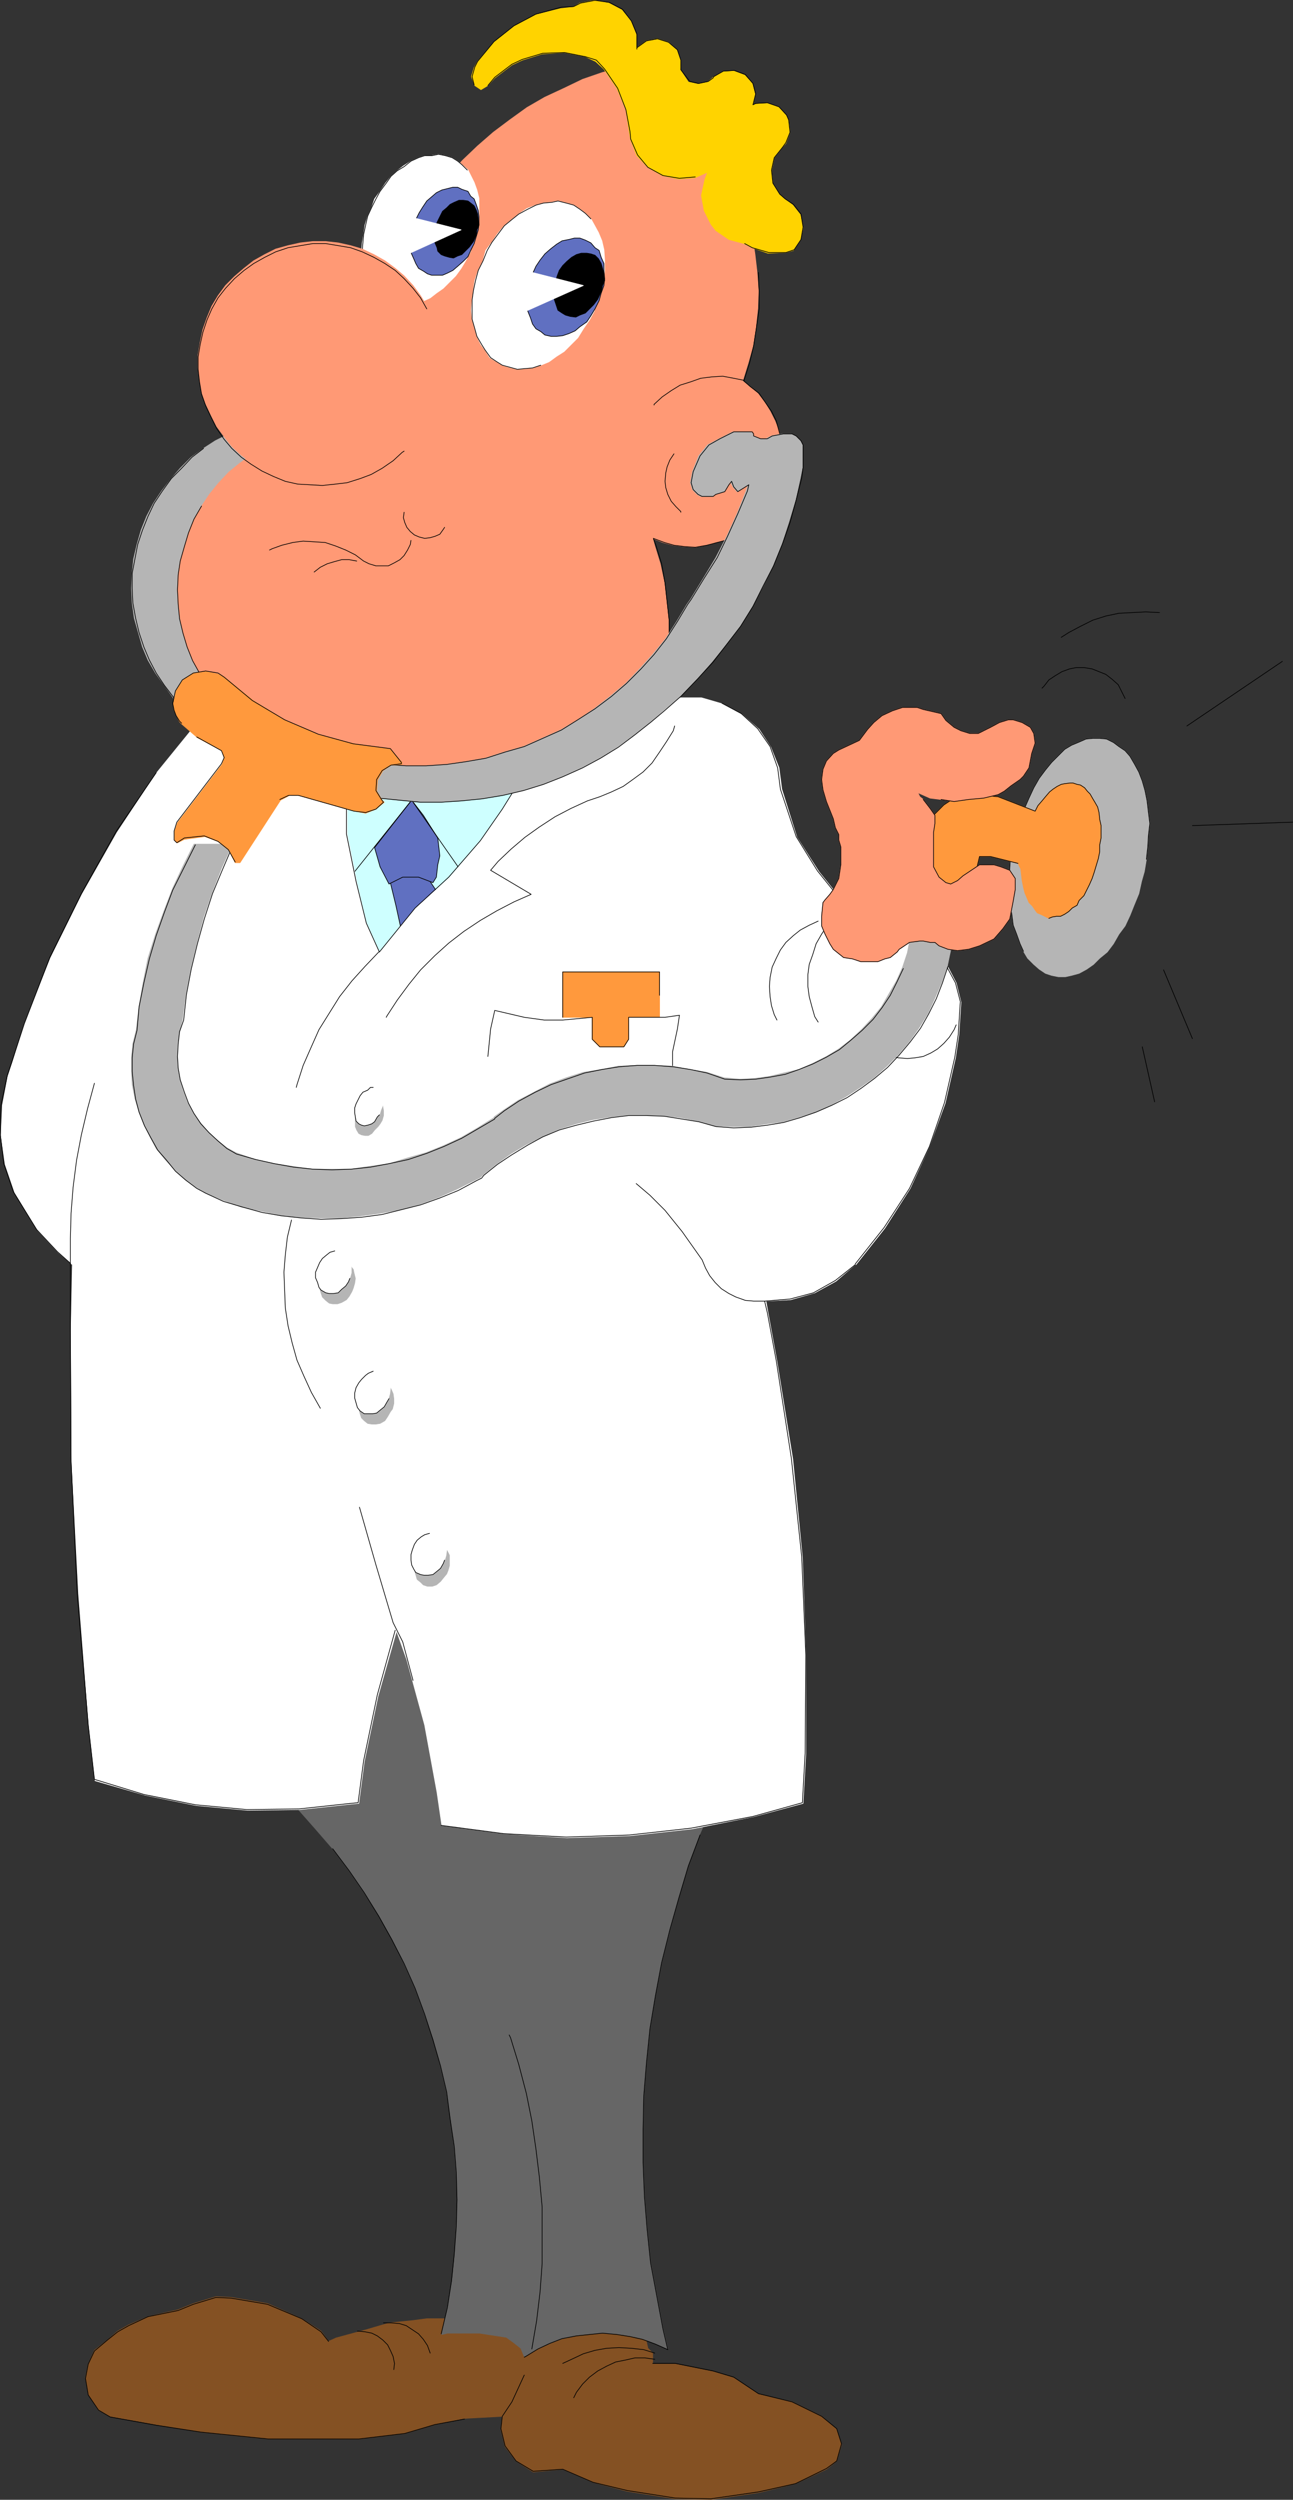 <?xml version="1.0" encoding="UTF-8" standalone="no"?>
<svg
   version="1.0"
   width="80.514mm"
   height="155.54mm"
   id="svg120"
   sodipodi:docname="Doctor 03.wmf"
   xmlns:inkscape="http://www.inkscape.org/namespaces/inkscape"
   xmlns:sodipodi="http://sodipodi.sourceforge.net/DTD/sodipodi-0.dtd"
   xmlns="http://www.w3.org/2000/svg"
   xmlns:svg="http://www.w3.org/2000/svg">
  <rect width="100%" height="100%" fill="#333333" stroke="none"/>
  <sodipodi:namedview
     id="namedview120"
     pagecolor="#ffffff"
     bordercolor="#000000"
     borderopacity="0.25"
     inkscape:showpageshadow="2"
     inkscape:pageopacity="0.0"
     inkscape:pagecheckerboard="0"
     inkscape:deskcolor="#d1d1d1"
     inkscape:document-units="mm" />
  <defs
     id="defs1">
    <pattern
       id="WMFhbasepattern"
       patternUnits="userSpaceOnUse"
       width="6"
       height="6"
       x="0"
       y="0" />
  </defs>
  <path
     style="fill:#ceffff;fill-opacity:1;fill-rule:evenodd;stroke:none"
     d="m 135.83,168.944 -6.949,17.452 -37.331,45.73 -12.444,1.778 -8.727,-35.227 v -21.007 l 1.616,-3.393 63.834,-5.333 z"
     id="path1" />
  <path
     style="fill:none;stroke:#ceffff;stroke-width:0.162px;stroke-linecap:round;stroke-linejoin:round;stroke-miterlimit:4;stroke-dasharray:none;stroke-opacity:1"
     d="m 135.83,168.944 -6.949,17.452 -37.331,45.73 -12.444,1.778 -8.727,-35.227 v -21.007 l 1.616,-3.393 63.834,-5.333 v 0"
     id="path2" />
  <path
     style="fill:#6070c1;fill-opacity:1;fill-rule:evenodd;stroke:none"
     d="m 92.681,202.07 -0.808,5.494 1.293,5.332 1.131,5.171 2.586,7.11 7.111,-7.11 2.424,-2.747 -1.293,-2.424 -2.101,-2.909 -1.939,-2.909 -3.071,-2.585 z"
     id="path3" />
  <path
     style="fill:none;stroke:#000000;stroke-width:0.162px;stroke-linecap:round;stroke-linejoin:round;stroke-miterlimit:4;stroke-dasharray:none;stroke-opacity:1"
     d="m 92.681,202.07 -0.808,5.494 1.293,5.332 1.131,5.171 2.586,7.11 7.111,-7.11 2.424,-2.747 -1.293,-2.424 -2.101,-2.909 -1.939,-2.909 -3.071,-2.585 -5.333,-2.424 v 0"
     id="path4" />
  <path
     style="fill:#6070c1;fill-opacity:1;fill-rule:evenodd;stroke:none"
     d="m 96.883,188.173 -8.727,11.15 1.293,4.525 2.101,4.04 3.232,-1.616 h 3.717 l 3.394,1.293 0.808,-1.293 0.323,-2.909 0.485,-2.101 -0.485,-4.201 -3.394,-5.332 z"
     id="path5" />
  <path
     style="fill:none;stroke:#000000;stroke-width:0.162px;stroke-linecap:round;stroke-linejoin:round;stroke-miterlimit:4;stroke-dasharray:none;stroke-opacity:1"
     d="m 96.883,188.173 -8.727,11.15 1.293,4.525 2.101,4.04 3.232,-1.616 h 3.717 l 3.394,1.293 0.808,-1.293 0.323,-2.909 0.485,-2.101 -0.485,-4.201 -3.394,-5.332 -2.747,-3.555 v 0"
     id="path6" />
  <path
     style="fill:none;stroke:#000000;stroke-width:0.162px;stroke-linecap:round;stroke-linejoin:round;stroke-miterlimit:4;stroke-dasharray:none;stroke-opacity:1"
     d="m 82.823,205.786 14.06,-17.613 11.151,15.998"
     id="path7" />
  <path
     style="fill:#845123;fill-opacity:1;fill-rule:evenodd;stroke:none"
     d="m 103.993,545.289 h -3.555 l -3.717,0.485 -5.01,0.485 -5.495,1.616 -7.111,1.939 -1.778,0.808 -1.778,-2.424 -4.525,-2.909 -8.08,-3.555 -8.565,-1.454 -3.555,-0.162 -5.333,1.616 -3.555,1.454 -7.111,1.616 -4.525,1.939 -2.586,1.454 -2.424,2.101 -3.071,2.424 -1.454,3.232 -0.646,3.232 0.646,3.878 2.424,3.717 2.747,1.454 10.828,1.939 10.504,1.778 15.837,1.616 h 7.272 14.06 l 10.828,-1.293 7.111,-2.101 6.949,-1.454 8.888,-0.485 h 7.111 l 8.727,-6.948 1.778,-8.888 -3.555,-5.171 -12.444,-3.555 -10.504,1.616 z"
     id="path8" />
  <path
     style="fill:none;stroke:#845123;stroke-width:0.162px;stroke-linecap:round;stroke-linejoin:round;stroke-miterlimit:4;stroke-dasharray:none;stroke-opacity:1"
     d="m 103.993,545.289 h -3.555 l -3.717,0.485 -5.01,0.485 -5.495,1.616 -7.111,1.939 -1.778,0.808 -1.778,-2.424 -4.525,-2.909 -8.08,-3.555 -8.565,-1.454 -3.555,-0.162 -5.333,1.616 -3.555,1.454 -7.111,1.616 -4.525,1.939 -2.586,1.454 -2.424,2.101 -3.071,2.424 -1.454,3.232 -0.646,3.232 0.646,3.878 2.424,3.717 2.747,1.454 10.828,1.939 10.504,1.778 15.837,1.616 h 7.272 14.06 l 10.828,-1.293 7.111,-2.101 6.949,-1.454 8.888,-0.485 h 7.111 l 8.727,-6.948 1.778,-8.888 -3.555,-5.171 -12.444,-3.555 -10.504,1.616 h -5.333 v 0"
     id="path9" />
  <path
     style="fill:#845123;fill-opacity:1;fill-rule:evenodd;stroke:none"
     d="m 133.406,547.228 -3.879,0.97 -4.202,5.979 -1.939,4.686 -2.909,5.979 -2.262,3.393 -0.323,3.07 0.97,4.04 2.586,3.393 4.04,2.585 6.949,-0.646 7.111,3.07 8.08,2.101 11.312,1.778 8.404,0.162 11.151,-1.616 8.727,-2.101 7.272,-3.393 2.424,-1.939 1.131,-3.878 -1.131,-3.555 -3.555,-3.07 -6.949,-3.393 -7.919,-1.778 -5.818,-3.878 -4.848,-1.454 -8.888,-1.778 h -5.333 v -2.585 l -1.131,-1.131 -0.808,-3.555 -5.01,-3.393 z"
     id="path10" />
  <path
     style="fill:none;stroke:#845123;stroke-width:0.162px;stroke-linecap:round;stroke-linejoin:round;stroke-miterlimit:4;stroke-dasharray:none;stroke-opacity:1"
     d="m 133.406,547.228 -3.879,0.97 -4.202,5.979 -1.939,4.686 -2.909,5.979 -2.262,3.393 -0.323,3.07 0.97,4.04 2.586,3.393 4.04,2.585 6.949,-0.646 7.111,3.07 8.08,2.101 11.312,1.778 8.404,0.162 11.151,-1.616 8.727,-2.101 7.272,-3.393 2.424,-1.939 1.131,-3.878 -1.131,-3.555 -3.555,-3.07 -6.949,-3.393 -7.919,-1.778 -5.818,-3.878 -4.848,-1.454 -8.888,-1.778 h -5.333 v -2.585 l -1.131,-1.131 -0.808,-3.555 -5.01,-3.393 -13.252,1.939 v 0"
     id="path11" />
  <path
     style="fill:#666666;fill-opacity:1;fill-rule:evenodd;stroke:none"
     d="m 64.885,413.431 -8.727,-38.62 22.948,-10.665 54.946,5.333 39.109,28.117 -5.333,26.501 -3.071,7.11 -2.747,7.433 -2.262,7.595 -2.101,7.595 -1.939,7.756 -1.454,7.595 -1.293,7.918 -0.808,7.756 -0.646,7.918 -0.162,7.918 v 7.918 l 0.323,7.756 0.646,7.918 0.808,7.756 1.454,7.756 1.454,7.756 1.131,4.848 -2.909,-1.293 -3.071,-1.131 -2.909,-0.646 -3.071,-0.485 -3.394,-0.162 -3.071,0.162 -3.071,0.323 -3.394,0.808 -2.909,1.131 -2.747,1.131 -2.909,1.778 -0.323,0.162 -0.808,-1.939 -1.616,-1.293 -1.778,-1.293 -6.303,-0.97 h -3.555 -1.939 -2.101 l -1.293,0.323 1.293,-6.302 1.131,-6.302 0.646,-6.302 0.323,-6.464 0.323,-6.302 -0.323,-6.464 -0.485,-6.14 -0.808,-6.464 -0.97,-6.302 -1.454,-6.14 -1.616,-6.14 -2.101,-5.979 -2.262,-6.14 -2.586,-5.817 -2.747,-5.656 -3.071,-5.494 -3.555,-5.494 -3.555,-5.171 -3.879,-5.171 -4.202,-4.848 -3.717,-4.201 z"
     id="path12" />
  <path
     style="fill:none;stroke:#666666;stroke-width:0.162px;stroke-linecap:round;stroke-linejoin:round;stroke-miterlimit:4;stroke-dasharray:none;stroke-opacity:1"
     d="m 64.885,413.431 -8.727,-38.62 22.948,-10.665 54.946,5.333 39.109,28.117 -5.333,26.501 -3.071,7.11 -2.747,7.433 -2.262,7.595 -2.101,7.595 -1.939,7.756 -1.454,7.595 -1.293,7.918 -0.808,7.756 -0.646,7.918 -0.162,7.918 v 7.918 l 0.323,7.756 0.646,7.918 0.808,7.756 1.454,7.756 1.454,7.756 1.131,4.848 -2.909,-1.293 -3.071,-1.131 -2.909,-0.646 -3.071,-0.485 -3.394,-0.162 -3.071,0.162 -3.071,0.323 -3.394,0.808 -2.909,1.131 -2.747,1.131 -2.909,1.778 -0.323,0.162 -0.808,-1.939 -1.616,-1.293 -1.778,-1.293 -6.303,-0.97 h -3.555 -1.939 -2.101 l -1.293,0.323 1.293,-6.302 1.131,-6.302 0.646,-6.302 0.323,-6.464 0.323,-6.302 -0.323,-6.464 -0.485,-6.14 -0.808,-6.464 -0.97,-6.302 -1.454,-6.14 -1.616,-6.14 -2.101,-5.979 -2.262,-6.14 -2.586,-5.817 -2.747,-5.656 -3.071,-5.494 -3.555,-5.494 -3.555,-5.171 -3.879,-5.171 -4.202,-4.848 -3.717,-4.201 -5.495,-12.281 v 0"
     id="path13" />
  <path
     style="fill:none;stroke:#000000;stroke-width:0.162px;stroke-linecap:round;stroke-linejoin:round;stroke-miterlimit:4;stroke-dasharray:none;stroke-opacity:1"
     d="m 125.164,552.399 1.131,-6.625 0.808,-6.787 0.485,-6.625 v -6.787 -6.625 l -0.646,-6.948 -0.808,-6.625 -0.97,-6.625 -1.293,-6.464 -1.778,-6.787 -1.939,-6.302 -0.323,-0.646"
     id="path14" />
  <path
     style="fill:none;stroke:#000000;stroke-width:0.162px;stroke-linecap:round;stroke-linejoin:round;stroke-miterlimit:4;stroke-dasharray:none;stroke-opacity:1"
     d="m 77.328,550.622 -1.778,-2.262 -4.525,-3.07 -8.08,-3.393 -8.565,-1.454 -3.555,-0.162 -5.333,1.616 -3.555,1.454 -7.111,1.454 -4.525,2.101 -2.586,1.454 -2.424,1.939 -3.071,2.585 -1.454,3.07 -0.646,3.393 0.646,3.878 2.424,3.555 2.747,1.616 10.828,1.939 10.504,1.616 15.837,1.616 h 7.272 14.06 l 10.828,-1.293 7.111,-2.101 6.949,-1.293"
     id="path15" />
  <path
     style="fill:none;stroke:#000000;stroke-width:0.162px;stroke-linecap:round;stroke-linejoin:round;stroke-miterlimit:4;stroke-dasharray:none;stroke-opacity:1"
     d="m 123.386,558.54 -2.909,6.302 -2.262,3.393 -0.323,2.909 0.97,4.04 2.586,3.555 4.04,2.424 6.949,-0.485 7.111,3.07 8.08,1.939 11.312,1.778 8.404,0.162 11.151,-1.616 8.727,-1.939 7.272,-3.555 2.424,-1.778 1.131,-4.04 -1.131,-3.555 -3.555,-2.909 -6.949,-3.393 -7.919,-1.939 -5.818,-3.878 -4.848,-1.454 -8.888,-1.778 h -5.333"
     id="path16" />
  <path
     style="fill:none;stroke:#000000;stroke-width:0.162px;stroke-linecap:round;stroke-linejoin:round;stroke-miterlimit:4;stroke-dasharray:none;stroke-opacity:1"
     d="m 164.757,431.529 -2.747,7.272 -2.262,7.595 -2.101,7.433 -1.939,7.756 -1.454,7.756 -1.293,7.756 -0.808,7.918 -0.646,7.918 -0.162,7.756 v 7.918 l 0.323,7.918 0.646,7.918 0.808,7.756 1.454,7.756 1.454,7.756 1.131,4.848 -2.909,-1.293 -3.071,-1.131 -2.909,-0.646 -3.071,-0.485 -3.394,-0.323 -3.071,0.323 -3.071,0.323 -3.394,0.646 -2.909,1.131 -2.747,1.293 -2.909,1.778 -0.323,0.162"
     id="path17" />
  <path
     style="fill:none;stroke:#000000;stroke-width:0.162px;stroke-linecap:round;stroke-linejoin:round;stroke-miterlimit:4;stroke-dasharray:none;stroke-opacity:1"
     d="m 103.832,548.844 1.454,-6.14 0.97,-6.302 0.646,-6.302 0.485,-6.464 0.162,-6.302 -0.162,-6.464 -0.485,-6.14 -0.97,-6.464 -0.808,-6.302 -1.454,-6.14 -1.778,-6.14 -1.939,-5.979 -2.262,-6.14 -2.586,-5.817 -2.909,-5.656 -3.071,-5.494 -3.394,-5.494 -3.555,-5.171 -3.879,-5.171"
     id="path18" />
  <path
     style="fill:none;stroke:#000000;stroke-width:0.162px;stroke-linecap:round;stroke-linejoin:round;stroke-miterlimit:4;stroke-dasharray:none;stroke-opacity:1"
     d="m 92.681,557.247 0.162,-1.454 -0.323,-1.616 -0.646,-1.454 -0.646,-1.293 -1.131,-1.131 -1.293,-0.97 -1.293,-0.646 -1.616,-0.323 -1.616,-0.162 h -0.162"
     id="path19" />
  <path
     style="fill:none;stroke:#000000;stroke-width:0.162px;stroke-linecap:round;stroke-linejoin:round;stroke-miterlimit:4;stroke-dasharray:none;stroke-opacity:1"
     d="m 101.246,553.369 -0.646,-1.778 -0.97,-1.454 -1.131,-1.293 -1.454,-0.97 -1.454,-0.97 -1.616,-0.485 -1.939,-0.162 h -1.778 v 0"
     id="path20" />
  <path
     style="fill:none;stroke:#000000;stroke-width:0.162px;stroke-linecap:round;stroke-linejoin:round;stroke-miterlimit:4;stroke-dasharray:none;stroke-opacity:1"
     d="m 154.091,554.823 -2.262,-0.323 h -2.424 l -2.101,0.485 -2.424,0.485 -2.101,0.97 -2.101,1.131 -1.939,1.454 -1.616,1.616 -1.454,1.939 -0.646,1.293"
     id="path21" />
  <path
     style="fill:none;stroke:#000000;stroke-width:0.162px;stroke-linecap:round;stroke-linejoin:round;stroke-miterlimit:4;stroke-dasharray:none;stroke-opacity:1"
     d="m 154.091,553.369 -2.586,-0.808 -2.909,-0.323 -2.909,-0.162 -2.909,0.162 -2.747,0.485 -2.747,0.808 -2.747,1.293 -2.101,0.97"
     id="path22" />
  <path
     style="fill:#ffffff;fill-opacity:1;fill-rule:evenodd;stroke:none"
     d="m 81.692,182.517 v 7.918 5.817 l 2.262,11.311 2.262,9.534 3.071,6.787 8.404,-10.18 8.08,-7.272 7.272,-8.564 5.171,-7.433 6.787,-10.665 29.897,-14.543 5.01,-1.131 h 5.171 l 5.01,1.454 4.525,2.424 4.04,3.555 2.747,4.201 1.939,4.848 0.646,5.009 3.555,11.311 5.171,8.08 5.818,7.272 7.111,6.464 0.97,1.131 4.363,0.162 4.687,1.293 4.04,2.424 3.232,3.393 2.101,4.04 1.131,4.525 -0.485,7.595 -0.808,5.494 -2.424,10.665 -3.717,10.18 -4.525,9.857 -5.979,9.372 -6.787,8.564 h -0.162 l -4.525,3.878 -5.01,2.747 -5.656,1.616 -5.818,0.323 0.485,2.747 2.101,11.473 3.717,22.946 2.262,23.108 0.808,23.108 v 23.108 l -0.646,11.635 -11.474,3.07 -14.545,2.909 -14.706,1.616 -14.868,0.485 -14.868,-0.97 -14.545,-1.939 -1.131,-7.756 -2.909,-15.836 -4.202,-15.351 -2.424,-6.787 -4.363,15.351 -3.232,15.351 -1.293,9.857 -1.778,0.162 -12.12,1.293 -12.282,0.162 -12.12,-1.131 -11.959,-2.424 -11.797,-3.393 -1.454,-12.927 -2.424,-30.864 -1.616,-31.025 -0.162,-31.187 0.323,-15.351 -3.394,-2.909 -4.687,-5.009 -5.495,-9.049 -2.262,-6.625 -0.97,-6.787 0.323,-7.11 1.293,-6.787 1.131,-3.393 2.747,-8.888 6.141,-15.513 7.434,-15.028 8.242,-14.543 9.212,-13.897 10.504,-12.927 34.422,13.735 v 0 z"
     id="path23" />
  <path
     style="fill:none;stroke:#ffffff;stroke-width:0.162px;stroke-linecap:round;stroke-linejoin:round;stroke-miterlimit:4;stroke-dasharray:none;stroke-opacity:1"
     d="m 81.692,182.517 v 7.918 5.817 l 2.262,11.311 2.262,9.534 3.071,6.787 8.404,-10.18 8.08,-7.272 7.272,-8.564 5.171,-7.433 6.787,-10.665 29.897,-14.543 5.01,-1.131 h 5.171 l 5.01,1.454 4.525,2.424 4.04,3.555 2.747,4.201 1.939,4.848 0.646,5.009 3.555,11.311 5.171,8.08 5.818,7.272 7.111,6.464 0.97,1.131 4.363,0.162 4.687,1.293 4.04,2.424 3.232,3.393 2.101,4.04 1.131,4.525 -0.485,7.595 -0.808,5.494 -2.424,10.665 -3.717,10.18 -4.525,9.857 -5.979,9.372 -6.787,8.564 h -0.162 l -4.525,3.878 -5.01,2.747 -5.656,1.616 -5.818,0.323 0.485,2.747 2.101,11.473 3.717,22.946 2.262,23.108 0.808,23.108 v 23.108 l -0.646,11.635 -11.474,3.07 -14.545,2.909 -14.706,1.616 -14.868,0.485 -14.868,-0.97 -14.545,-1.939 -1.131,-7.756 -2.909,-15.836 -4.202,-15.351 -2.424,-6.787 -4.363,15.351 -3.232,15.351 -1.293,9.857 -1.778,0.162 -12.12,1.293 -12.282,0.162 -12.12,-1.131 -11.959,-2.424 -11.797,-3.393 -1.454,-12.927 -2.424,-30.864 -1.616,-31.025 -0.162,-31.187 0.323,-15.351 -3.394,-2.909 -4.687,-5.009 -5.495,-9.049 -2.262,-6.625 -0.97,-6.787 0.323,-7.11 1.293,-6.787 1.131,-3.393 2.747,-8.888 6.141,-15.513 7.434,-15.028 8.242,-14.543 9.212,-13.897 10.504,-12.927 34.422,13.735 v 0"
     id="path24" />
  <path
     style="fill:none;stroke:#000000;stroke-width:0.162px;stroke-linecap:round;stroke-linejoin:round;stroke-miterlimit:4;stroke-dasharray:none;stroke-opacity:1"
     d="m 169.929,165.389 4.525,2.424 3.879,3.555 2.909,4.201 1.778,5.009 0.646,5.009 3.717,11.15 5.01,8.08 5.979,7.433 6.949,6.464 1.131,0.97 4.363,0.162 4.525,1.454 4.04,2.262 3.232,3.393 2.262,4.201 1.131,4.363 -0.485,7.756 -0.808,5.333 -2.424,10.665 -3.555,10.342 -4.687,9.857 -5.979,9.211 -6.787,8.564 v 0.162 l -4.687,3.717 -5.171,2.909 -5.495,1.454 -5.979,0.485 0.646,2.747 2.101,11.311 3.555,22.946 2.424,23.108 0.97,23.108 -0.162,23.108 -0.646,11.635 -11.636,3.232 -14.545,2.747 -14.545,1.616 -14.868,0.485 -14.706,-0.808 -14.706,-1.939"
     id="path25" />
  <path
     style="fill:none;stroke:#000000;stroke-width:0.162px;stroke-linecap:round;stroke-linejoin:round;stroke-miterlimit:4;stroke-dasharray:none;stroke-opacity:1"
     d="m 93.004,383.375 -4.202,15.19 -3.232,15.513 -1.293,9.857 -1.778,0.162 -12.12,1.293 -12.282,0.162 -12.12,-1.131 -12.12,-2.424 -11.636,-3.555 -1.454,-12.766 -2.586,-30.864 -1.454,-31.187 -0.162,-31.026 v -15.513 l -3.071,-2.747 -4.848,-5.171 -5.495,-8.888 -2.262,-6.625 -0.808,-6.787 0.162,-6.948 1.454,-6.948 1.131,-3.393 2.909,-8.888 5.979,-15.513 7.434,-15.028 8.242,-14.705 9.373,-13.735"
     id="path26" />
  <path
     style="fill:none;stroke:#000000;stroke-width:0.162px;stroke-linecap:round;stroke-linejoin:round;stroke-miterlimit:4;stroke-dasharray:none;stroke-opacity:1"
     d="m 22.221,254.748 -1.616,5.979 -1.454,6.14 -1.131,5.979 -0.808,6.302 -0.485,6.14 -0.162,5.979 v 5.817"
     id="path27" />
  <path
     style="fill:none;stroke:#000000;stroke-width:0.162px;stroke-linecap:round;stroke-linejoin:round;stroke-miterlimit:4;stroke-dasharray:none;stroke-opacity:1"
     d="m 149.728,278.341 3.232,2.747 3.555,3.555 4.04,5.009 4.687,6.625 0.808,1.939 0.97,1.778 1.293,1.616 1.454,1.454 1.778,1.131 1.616,0.808 2.262,0.808 1.939,0.162 h 1.939 0.646"
     id="path28" />
  <path
     style="fill:none;stroke:#000000;stroke-width:0.162px;stroke-linecap:round;stroke-linejoin:round;stroke-miterlimit:4;stroke-dasharray:none;stroke-opacity:1"
     d="m 81.53,182.356 v 7.918 5.817 l 2.262,11.15 2.424,9.857 3.071,6.787 8.404,-10.342 7.919,-7.272 7.434,-8.564 5.171,-7.433 6.626,-10.665"
     id="path29" />
  <path
     style="fill:none;stroke:#000000;stroke-width:0.162px;stroke-linecap:round;stroke-linejoin:round;stroke-miterlimit:4;stroke-dasharray:none;stroke-opacity:1"
     d="m 89.126,223.885 -3.232,3.393 -3.071,3.393 -2.909,3.717 -2.424,3.878 -2.424,3.878 -1.939,4.363 -1.778,4.04 -1.454,4.525 -0.162,0.646"
     id="path30" />
  <path
     style="fill:none;stroke:#000000;stroke-width:0.162px;stroke-linecap:round;stroke-linejoin:round;stroke-miterlimit:4;stroke-dasharray:none;stroke-opacity:1"
     d="m 97.206,395.171 -2.424,-9.049 -2.262,-4.525 -4.04,-13.574 -3.879,-13.574"
     id="path31" />
  <path
     style="fill:none;stroke:#000000;stroke-width:0.162px;stroke-linecap:round;stroke-linejoin:round;stroke-miterlimit:4;stroke-dasharray:none;stroke-opacity:1"
     d="m 68.602,286.905 -0.97,4.04 -0.485,4.201 -0.323,4.04 0.162,4.201 0.162,4.201 0.646,4.201 0.97,4.04 1.131,4.04 1.616,3.717 1.778,3.878 2.101,3.717"
     id="path32" />
  <path
     style="fill:none;stroke:#000000;stroke-width:0.162px;stroke-linecap:round;stroke-linejoin:round;stroke-miterlimit:4;stroke-dasharray:none;stroke-opacity:1"
     d="m 209.522,248.446 1.939,0.323 2.101,0.162 1.778,-0.162 1.939,-0.323 1.778,-0.808 1.616,-0.97 1.454,-1.293 1.293,-1.454 1.131,-1.778 0.485,-1.131"
     id="path33" />
  <path
     style="fill:none;stroke:#000000;stroke-width:0.162px;stroke-linecap:round;stroke-linejoin:round;stroke-miterlimit:4;stroke-dasharray:none;stroke-opacity:1"
     d="m 194.654,217.744 -1.293,1.939 -1.293,2.262 -0.808,2.585 -0.808,2.262 -0.323,2.424 v 2.747 l 0.323,2.424 0.646,2.424 0.646,2.262 0.808,1.293"
     id="path34" />
  <path
     style="fill:none;stroke:#000000;stroke-width:0.162px;stroke-linecap:round;stroke-linejoin:round;stroke-miterlimit:4;stroke-dasharray:none;stroke-opacity:1"
     d="m 192.554,216.613 -2.101,0.97 -2.101,1.131 -1.616,1.293 -1.778,1.616 -1.293,1.778 -0.97,1.939 -0.97,2.101 -0.485,2.424 -0.162,2.101 0.162,2.424 0.323,2.101 0.646,2.101 0.646,1.293"
     id="path35" />
  <path
     style="fill:none;stroke:#000000;stroke-width:0.162px;stroke-linecap:round;stroke-linejoin:round;stroke-miterlimit:4;stroke-dasharray:none;stroke-opacity:1"
     d="m 158.778,170.721 -0.323,1.131 -1.616,2.585 -1.616,2.424 -1.778,2.585 -2.101,2.101 -2.424,1.778 -2.262,1.616 -2.747,1.293 -2.747,1.131 -2.909,0.97 -3.879,1.778 -3.717,1.939 -3.717,2.424 -3.394,2.424 -3.232,2.747 -3.071,2.909 -1.778,2.101 9.535,5.656 -4.04,1.778 -4.04,2.101 -3.879,2.262 -3.879,2.585 -3.555,2.747 -3.232,2.909 -3.394,3.393 -2.747,3.393 -2.747,3.717 -2.424,3.717 -0.162,0.323"
     id="path36" />
  <path
     style="fill:#ff993d;fill-opacity:1;fill-rule:evenodd;stroke:none"
     d="m 132.436,239.236 v -10.665 h 22.786 v 10.665 h -7.272 v 5.171 l -1.131,1.778 h -5.656 l -1.778,-1.778 v -5.171 z"
     id="path37" />
  <path
     style="fill:none;stroke:#ff993d;stroke-width:0.162px;stroke-linecap:round;stroke-linejoin:round;stroke-miterlimit:4;stroke-dasharray:none;stroke-opacity:1"
     d="m 132.436,239.236 v -10.665 h 22.786 v 10.665 h -7.272 v 5.171 l -1.131,1.778 h -5.656 l -1.778,-1.778 v -5.171 h -6.949 v 0"
     id="path38" />
  <path
     style="fill:none;stroke:#000000;stroke-width:0.162px;stroke-linecap:round;stroke-linejoin:round;stroke-miterlimit:4;stroke-dasharray:none;stroke-opacity:1"
     d="m 132.436,239.236 v -10.665 h 22.786 v 5.494"
     id="path39" />
  <path
     style="fill:none;stroke:#000000;stroke-width:0.162px;stroke-linecap:round;stroke-linejoin:round;stroke-miterlimit:4;stroke-dasharray:none;stroke-opacity:1"
     d="m 114.821,248.446 0.646,-6.464 0.97,-4.363 6.949,1.616 4.687,0.646 h 4.363 l 6.949,-0.646 v 5.171 l 1.778,1.778 h 5.656 l 1.131,-1.778 v -5.171 h 8.565 l 3.394,-0.485 -0.485,3.232 -1.131,5.333 v 6.14"
     id="path40" />
  <path
     style="fill:#b5b5b5;fill-opacity:1;fill-rule:evenodd;stroke:none"
     d="m 105.448,369.317 0.323,-1.131 v -1.293 -1.131 l -0.485,-0.97 -0.646,-0.97 -0.808,-0.485 -0.808,-0.323 h -1.131 l -0.97,0.162 -0.97,0.646 -0.97,0.97 -0.646,0.808 -0.485,1.293 -0.323,1.131 v 1.131 l 0.323,1.131 0.323,1.131 0.808,0.646 0.646,0.646 0.97,0.323 h 1.131 l 0.97,-0.323 0.97,-0.808 0.646,-0.808 0.808,-0.97 0.323,-0.808 z"
     id="path41" />
  <path
     style="fill:none;stroke:#b5b5b5;stroke-width:0.162px;stroke-linecap:round;stroke-linejoin:round;stroke-miterlimit:4;stroke-dasharray:none;stroke-opacity:1"
     d="m 105.448,369.317 0.323,-1.131 v -1.293 -1.131 l -0.485,-0.97 -0.646,-0.97 -0.808,-0.485 -0.808,-0.323 h -1.131 l -0.97,0.162 -0.97,0.646 -0.97,0.97 -0.646,0.808 -0.485,1.293 -0.323,1.131 v 1.131 l 0.323,1.131 0.323,1.131 0.808,0.646 0.646,0.646 0.97,0.323 h 1.131 l 0.97,-0.323 0.97,-0.808 0.646,-0.808 0.808,-0.97 0.323,-0.808 v 0"
     id="path42" />
  <path
     style="fill:#ffffff;fill-opacity:1;fill-rule:evenodd;stroke:none"
     d="m 104.64,366.893 0.323,-1.131 0.162,-1.293 -0.323,-1.131 -0.485,-0.97 -0.485,-0.808 -0.808,-0.485 -0.808,-0.485 h -1.131 l -1.131,0.323 -0.808,0.485 -0.97,0.808 -0.646,0.97 -0.485,1.293 -0.323,1.131 v 1.293 l 0.162,1.131 0.485,0.97 0.485,0.808 1.131,0.485 0.808,0.162 h 0.97 l 1.131,-0.162 0.808,-0.646 0.97,-0.808 0.646,-1.131 0.323,-0.808 z"
     id="path43" />
  <path
     style="fill:none;stroke:#ffffff;stroke-width:0.162px;stroke-linecap:round;stroke-linejoin:round;stroke-miterlimit:4;stroke-dasharray:none;stroke-opacity:1"
     d="m 104.64,366.893 0.323,-1.131 0.162,-1.293 -0.323,-1.131 -0.485,-0.97 -0.485,-0.808 -0.808,-0.485 -0.808,-0.485 h -1.131 l -1.131,0.323 -0.808,0.485 -0.97,0.808 -0.646,0.97 -0.485,1.293 -0.323,1.131 v 1.293 l 0.162,1.131 0.485,0.97 0.485,0.808 1.131,0.485 0.808,0.162 h 0.97 l 1.131,-0.162 0.808,-0.646 0.97,-0.808 0.646,-1.131 0.323,-0.808 v 0"
     id="path44" />
  <path
     style="fill:none;stroke:#000000;stroke-width:0.162px;stroke-linecap:round;stroke-linejoin:round;stroke-miterlimit:4;stroke-dasharray:none;stroke-opacity:1"
     d="m 101.085,360.591 -1.131,0.323 -0.808,0.485 -0.97,0.808 -0.646,0.97 -0.485,1.293 -0.323,1.131 v 1.293 l 0.162,1.131 0.485,0.97 0.485,0.808 1.131,0.485 0.808,0.162 h 0.97 l 1.131,-0.162 0.808,-0.646 0.97,-0.808 0.646,-1.131 0.323,-0.808"
     id="path45" />
  <path
     style="fill:#b5b5b5;fill-opacity:1;fill-rule:evenodd;stroke:none"
     d="m 92.358,331.343 0.323,-1.293 v -1.131 l -0.162,-1.131 -0.485,-1.131 -0.485,-0.646 -0.808,-0.646 -0.808,-0.323 h -1.131 l -0.97,0.162 -1.131,0.646 -0.808,0.808 -0.808,0.97 -0.323,1.131 -0.323,1.131 v 1.293 l 0.323,1.293 0.323,0.97 0.646,0.646 0.808,0.646 0.97,0.162 h 0.97 l 0.97,-0.162 1.131,-0.646 0.646,-0.97 0.646,-1.131 0.485,-0.646 z"
     id="path46" />
  <path
     style="fill:none;stroke:#b5b5b5;stroke-width:0.162px;stroke-linecap:round;stroke-linejoin:round;stroke-miterlimit:4;stroke-dasharray:none;stroke-opacity:1"
     d="m 92.358,331.343 0.323,-1.293 v -1.131 l -0.162,-1.131 -0.485,-1.131 -0.485,-0.646 -0.808,-0.646 -0.808,-0.323 h -1.131 l -0.97,0.162 -1.131,0.646 -0.808,0.808 -0.808,0.97 -0.323,1.131 -0.323,1.131 v 1.293 l 0.323,1.293 0.323,0.97 0.646,0.646 0.808,0.646 0.97,0.162 h 0.97 l 0.97,-0.162 1.131,-0.646 0.646,-0.97 0.646,-1.131 0.485,-0.646 v 0"
     id="path47" />
  <path
     style="fill:#ffffff;fill-opacity:1;fill-rule:evenodd;stroke:none"
     d="m 91.388,328.919 0.323,-1.131 0.162,-1.293 -0.323,-1.131 -0.323,-0.97 -0.646,-0.808 -0.646,-0.646 -0.97,-0.323 h -1.131 l -1.131,0.323 -0.646,0.485 -0.97,0.97 -0.646,0.808 -0.646,1.131 -0.323,1.293 v 1.131 l 0.323,1.131 0.323,1.131 0.646,0.808 0.97,0.646 h 0.97 0.97 l 0.97,-0.162 0.97,-0.808 0.808,-0.646 0.646,-1.131 0.485,-0.808 v 0 z"
     id="path48" />
  <path
     style="fill:none;stroke:#ffffff;stroke-width:0.162px;stroke-linecap:round;stroke-linejoin:round;stroke-miterlimit:4;stroke-dasharray:none;stroke-opacity:1"
     d="m 91.388,328.919 0.323,-1.131 0.162,-1.293 -0.323,-1.131 -0.323,-0.97 -0.646,-0.808 -0.646,-0.646 -0.97,-0.323 h -1.131 l -1.131,0.323 -0.646,0.485 -0.97,0.97 -0.646,0.808 -0.646,1.131 -0.323,1.293 v 1.131 l 0.323,1.131 0.323,1.131 0.646,0.808 0.97,0.646 h 0.97 0.97 l 0.97,-0.162 0.97,-0.808 0.808,-0.646 0.646,-1.131 0.485,-0.808 v 0"
     id="path49" />
  <path
     style="fill:none;stroke:#000000;stroke-width:0.162px;stroke-linecap:round;stroke-linejoin:round;stroke-miterlimit:4;stroke-dasharray:none;stroke-opacity:1"
     d="m 87.833,322.455 -1.131,0.485 -0.646,0.485 -0.97,0.97 -0.646,0.808 -0.646,1.131 -0.323,1.293 v 1.131 l 0.323,1.131 0.323,1.131 0.646,0.808 0.97,0.646 h 0.97 0.97 l 0.97,-0.162 0.97,-0.808 0.808,-0.646 0.646,-1.131 0.485,-0.808"
     id="path50" />
  <path
     style="fill:#b5b5b5;fill-opacity:1;fill-rule:evenodd;stroke:none"
     d="m 83.146,302.903 0.323,-1.131 0.162,-1.131 -0.323,-1.293 -0.162,-0.808 -0.808,-0.97 -0.808,-0.485 -0.808,-0.485 h -0.97 l -1.131,0.323 -0.97,0.646 -0.97,0.808 -0.646,0.97 -0.485,1.131 -0.323,1.131 v 1.293 l 0.323,1.131 0.323,0.97 0.808,0.808 0.808,0.646 0.808,0.162 h 1.131 l 0.97,-0.323 1.131,-0.646 0.646,-0.808 0.646,-1.131 0.323,-0.808 z"
     id="path51" />
  <path
     style="fill:none;stroke:#b5b5b5;stroke-width:0.162px;stroke-linecap:round;stroke-linejoin:round;stroke-miterlimit:4;stroke-dasharray:none;stroke-opacity:1"
     d="m 83.146,302.903 0.323,-1.131 0.162,-1.131 -0.323,-1.293 -0.162,-0.808 -0.808,-0.97 -0.808,-0.485 -0.808,-0.485 h -0.97 l -1.131,0.323 -0.97,0.646 -0.97,0.808 -0.646,0.97 -0.485,1.131 -0.323,1.131 v 1.293 l 0.323,1.131 0.323,0.97 0.808,0.808 0.808,0.646 0.808,0.162 h 1.131 l 0.97,-0.323 1.131,-0.646 0.646,-0.808 0.646,-1.131 0.323,-0.808 v 0"
     id="path52" />
  <path
     style="fill:#ffffff;fill-opacity:1;fill-rule:evenodd;stroke:none"
     d="m 82.338,300.479 0.323,-1.131 v -1.293 l -0.162,-0.97 -0.323,-1.131 -0.646,-0.646 -0.808,-0.646 -0.808,-0.485 h -1.131 l -1.131,0.323 -0.808,0.646 -0.97,0.808 -0.646,0.97 -0.485,1.131 -0.485,1.131 v 1.293 l 0.485,1.131 0.323,1.131 0.485,0.646 1.131,0.646 0.808,0.162 h 0.97 l 1.131,-0.162 0.808,-0.808 0.97,-0.808 0.646,-0.97 0.323,-0.808 v 0 z"
     id="path53" />
  <path
     style="fill:none;stroke:#ffffff;stroke-width:0.162px;stroke-linecap:round;stroke-linejoin:round;stroke-miterlimit:4;stroke-dasharray:none;stroke-opacity:1"
     d="m 82.338,300.479 0.323,-1.131 v -1.293 l -0.162,-0.97 -0.323,-1.131 -0.646,-0.646 -0.808,-0.646 -0.808,-0.485 h -1.131 l -1.131,0.323 -0.808,0.646 -0.97,0.808 -0.646,0.97 -0.485,1.131 -0.485,1.131 v 1.293 l 0.485,1.131 0.323,1.131 0.485,0.646 1.131,0.646 0.808,0.162 h 0.97 l 1.131,-0.162 0.808,-0.808 0.97,-0.808 0.646,-0.97 0.323,-0.808 v 0"
     id="path54" />
  <path
     style="fill:none;stroke:#000000;stroke-width:0.162px;stroke-linecap:round;stroke-linejoin:round;stroke-miterlimit:4;stroke-dasharray:none;stroke-opacity:1"
     d="m 78.783,294.177 -1.131,0.323 -0.808,0.646 -0.97,0.808 -0.646,0.97 -0.485,1.131 -0.485,1.131 v 1.293 l 0.485,1.131 0.323,1.131 0.485,0.646 1.131,0.646 0.808,0.162 h 0.97 l 1.131,-0.162 0.808,-0.808 0.97,-0.808 0.646,-0.97 0.323,-0.808"
     id="path55" />
  <path
     style="fill:#b5b5b5;fill-opacity:1;fill-rule:evenodd;stroke:none"
     d="m 89.449,264.282 0.485,-0.808 0.323,-1.131 v -1.131 l -0.162,-0.97 -0.162,-0.808 -0.485,-0.646 -0.646,-0.485 -0.646,-0.162 -0.97,0.162 -0.646,0.162 -0.808,0.646 -0.646,0.808 -0.646,0.97 -0.646,0.97 -0.162,1.131 v 0.97 0.97 l 0.323,0.808 0.485,0.808 0.646,0.323 0.808,0.162 h 0.808 l 0.808,-0.485 0.646,-0.808 0.808,-0.808 z"
     id="path56" />
  <path
     style="fill:none;stroke:#b5b5b5;stroke-width:0.162px;stroke-linecap:round;stroke-linejoin:round;stroke-miterlimit:4;stroke-dasharray:none;stroke-opacity:1"
     d="m 89.449,264.282 0.485,-0.808 0.323,-1.131 v -1.131 l -0.162,-0.97 -0.162,-0.808 -0.485,-0.646 -0.646,-0.485 -0.646,-0.162 -0.97,0.162 -0.646,0.162 -0.808,0.646 -0.646,0.808 -0.646,0.97 -0.646,0.97 -0.162,1.131 v 0.97 0.97 l 0.323,0.808 0.485,0.808 0.646,0.323 0.808,0.162 h 0.808 l 0.808,-0.485 0.646,-0.808 0.808,-0.808 0.485,-0.646 v 0"
     id="path57" />
  <path
     style="fill:#ffffff;fill-opacity:1;fill-rule:evenodd;stroke:none"
     d="m 89.287,262.182 0.323,-1.131 0.485,-1.131 v -0.97 -0.97 l -0.323,-0.808 -0.485,-0.808 -0.485,-0.485 -0.97,-0.162 h -0.646 l -0.646,0.646 -1.131,0.485 -0.646,0.808 -0.485,0.97 -0.485,0.97 -0.323,0.97 v 1.131 l 0.162,0.97 0.162,0.97 0.646,0.646 0.646,0.323 0.646,0.162 0.808,-0.162 0.97,-0.323 0.646,-0.485 0.646,-1.131 0.485,-0.485 z"
     id="path58" />
  <path
     style="fill:none;stroke:#ffffff;stroke-width:0.162px;stroke-linecap:round;stroke-linejoin:round;stroke-miterlimit:4;stroke-dasharray:none;stroke-opacity:1"
     d="m 89.287,262.182 0.323,-1.131 0.485,-1.131 v -0.97 -0.97 l -0.323,-0.808 -0.485,-0.808 -0.485,-0.485 -0.97,-0.162 h -0.646 l -0.646,0.646 -1.131,0.485 -0.646,0.808 -0.485,0.97 -0.485,0.97 -0.323,0.97 v 1.131 l 0.162,0.97 0.162,0.97 0.646,0.646 0.646,0.323 0.646,0.162 0.808,-0.162 0.97,-0.323 0.646,-0.485 0.646,-1.131 0.485,-0.485 v 0"
     id="path59" />
  <path
     style="fill:none;stroke:#000000;stroke-width:0.162px;stroke-linecap:round;stroke-linejoin:round;stroke-miterlimit:4;stroke-dasharray:none;stroke-opacity:1"
     d="m 87.833,255.718 h -0.646 l -0.646,0.646 -1.131,0.485 -0.646,0.808 -0.485,0.97 -0.485,0.97 -0.323,0.97 v 1.131 l 0.162,0.97 0.162,0.97 0.646,0.646 0.646,0.323 0.646,0.162 0.808,-0.162 0.97,-0.323 0.646,-0.485 0.646,-1.131 0.485,-0.485"
     id="path60" />
  <path
     style="fill:#b5b5b5;fill-opacity:1;fill-rule:evenodd;stroke:none"
     d="m 45.654,198.515 -2.586,5.171 -2.424,5.171 -2.101,5.494 -1.939,5.333 -1.778,5.656 -1.131,5.656 -0.97,5.656 -0.646,5.494 -0.808,3.232 -0.323,3.232 v 3.232 l 0.162,3.232 0.646,3.232 0.97,3.232 1.131,2.909 1.454,2.909 1.454,2.747 2.101,2.585 2.262,2.424 2.424,2.262 2.586,1.778 2.101,1.293 4.202,1.778 4.363,1.616 4.687,0.97 4.687,0.97 4.687,0.485 4.687,0.162 h 4.687 l 4.687,-0.485 4.687,-0.646 4.525,-0.808 4.687,-1.293 4.363,-1.616 4.363,-1.939 4.202,-2.101 1.293,-0.646 0.646,-0.646 3.232,-2.585 3.394,-2.424 3.555,-2.101 3.717,-1.778 3.879,-1.778 4.04,-1.293 3.879,-0.97 4.202,-0.646 4.202,-0.485 h 4.04 l 4.363,0.162 4.04,0.485 4.04,0.808 4.04,1.131 4.202,0.162 h 3.879 l 4.04,-0.646 3.879,-0.485 3.879,-1.131 3.717,-1.131 3.555,-1.616 3.717,-2.101 3.232,-2.101 3.232,-2.262 3.071,-2.747 2.747,-2.747 2.586,-3.07 2.262,-3.232 2.101,-3.393 1.616,-3.555 1.616,-3.717 1.293,-3.717 0.808,-3.878 0.485,-2.585 -9.858,-0.808 -0.162,0.646 -0.646,3.393 -1.131,3.393 -1.454,3.232 -1.778,3.07 -1.778,3.07 -2.262,2.747 -2.262,2.424 -2.747,2.585 -2.747,2.101 -2.909,1.778 -3.232,1.616 -3.232,1.454 -3.555,0.808 -3.394,0.808 -3.555,0.485 -3.394,0.162 -3.717,-0.323 -4.04,-1.293 -4.04,-0.646 -4.202,-0.808 -4.202,-0.162 h -4.04 l -4.363,0.162 -4.04,0.808 -4.202,0.646 -4.04,1.293 -3.879,1.454 -3.717,1.939 -3.717,1.939 -3.394,2.262 -2.262,1.616 v 0.162 l -3.879,2.424 -3.879,2.262 -4.202,1.939 -4.04,1.616 -4.525,1.293 -4.202,1.293 -4.687,0.646 -4.363,0.646 H 77.975 73.45 l -4.525,-0.646 -4.363,-0.646 -4.525,-0.97 -4.525,-1.616 -2.101,-1.131 -2.262,-1.778 -2.101,-1.939 -1.939,-2.262 -1.616,-2.262 -1.454,-2.585 -0.97,-2.585 -0.808,-2.747 -0.485,-2.747 -0.162,-2.909 0.162,-2.747 0.485,-2.909 0.646,-2.585 0.808,-6.14 1.131,-5.979 1.454,-5.979 1.616,-6.14 1.939,-5.656 2.262,-5.817 2.586,-5.656 z"
     id="path61" />
  <path
     style="fill:none;stroke:#b5b5b5;stroke-width:0.162px;stroke-linecap:round;stroke-linejoin:round;stroke-miterlimit:4;stroke-dasharray:none;stroke-opacity:1"
     d="m 45.654,198.515 -2.586,5.171 -2.424,5.171 -2.101,5.494 -1.939,5.333 -1.778,5.656 -1.131,5.656 -0.97,5.656 -0.646,5.494 -0.808,3.232 -0.323,3.232 v 3.232 l 0.162,3.232 0.646,3.232 0.97,3.232 1.131,2.909 1.454,2.909 1.454,2.747 2.101,2.585 2.262,2.424 2.424,2.262 2.586,1.778 2.101,1.293 4.202,1.778 4.363,1.616 4.687,0.97 4.687,0.97 4.687,0.485 4.687,0.162 h 4.687 l 4.687,-0.485 4.687,-0.646 4.525,-0.808 4.687,-1.293 4.363,-1.616 4.363,-1.939 4.202,-2.101 1.293,-0.646 0.646,-0.646 3.232,-2.585 3.394,-2.424 3.555,-2.101 3.717,-1.778 3.879,-1.778 4.04,-1.293 3.879,-0.97 4.202,-0.646 4.202,-0.485 h 4.04 l 4.363,0.162 4.04,0.485 4.04,0.808 4.04,1.131 4.202,0.162 h 3.879 l 4.04,-0.646 3.879,-0.485 3.879,-1.131 3.717,-1.131 3.555,-1.616 3.717,-2.101 3.232,-2.101 3.232,-2.262 3.071,-2.747 2.747,-2.747 2.586,-3.07 2.262,-3.232 2.101,-3.393 1.616,-3.555 1.616,-3.717 1.293,-3.717 0.808,-3.878 0.485,-2.585 -9.858,-0.808 -0.162,0.646 -0.646,3.393 -1.131,3.393 -1.454,3.232 -1.778,3.07 -1.778,3.07 -2.262,2.747 -2.262,2.424 -2.747,2.585 -2.747,2.101 -2.909,1.778 -3.232,1.616 -3.232,1.454 -3.555,0.808 -3.394,0.808 -3.555,0.485 -3.394,0.162 -3.717,-0.323 -4.04,-1.293 -4.04,-0.646 -4.202,-0.808 -4.202,-0.162 h -4.04 l -4.363,0.162 -4.04,0.808 -4.202,0.646 -4.04,1.293 -3.879,1.454 -3.717,1.939 -3.717,1.939 -3.394,2.262 -2.262,1.616 v 0.162 l -3.879,2.424 -3.879,2.262 -4.202,1.939 -4.04,1.616 -4.525,1.293 -4.202,1.293 -4.687,0.646 -4.363,0.646 H 77.975 73.45 l -4.525,-0.646 -4.363,-0.646 -4.525,-0.97 -4.525,-1.616 -2.101,-1.131 -2.262,-1.778 -2.101,-1.939 -1.939,-2.262 -1.616,-2.262 -1.454,-2.585 -0.97,-2.585 -0.808,-2.747 -0.485,-2.747 -0.162,-2.909 0.162,-2.747 0.485,-2.909 0.646,-2.585 0.808,-6.14 1.131,-5.979 1.454,-5.979 1.616,-6.14 1.939,-5.656 2.262,-5.817 2.586,-5.656 h -9.05 v 0"
     id="path62" />
  <path
     style="fill:none;stroke:#000000;stroke-width:0.162px;stroke-linecap:round;stroke-linejoin:round;stroke-miterlimit:4;stroke-dasharray:none;stroke-opacity:1"
     d="m 212.593,227.763 -1.454,3.07 -1.616,3.232 -1.939,2.909 -2.101,2.747 -2.586,2.585 -2.586,2.262 -2.747,2.262 -3.071,1.778 -3.232,1.616 -3.232,1.293 -3.232,1.131 -3.555,0.646 -3.394,0.485 -3.555,0.162 -3.717,-0.162 -4.202,-1.454 -3.879,-0.808 -4.04,-0.646 -4.363,-0.323 h -4.202 l -4.202,0.323 -4.04,0.646 -4.04,0.808 -4.202,1.454 -3.717,1.293 -3.717,1.778 -3.879,2.101 -3.394,2.262 -2.262,1.778 v 0.162 l -3.879,2.262 -3.879,2.262 -4.202,1.939 -4.04,1.616 -4.363,1.454 -4.525,0.97 -4.363,0.808 -4.525,0.485 -4.525,0.162 -4.525,-0.162 -4.525,-0.485 -4.525,-0.808 -4.363,-0.97 -4.525,-1.293 -2.262,-1.293 -2.101,-1.778 -2.101,-1.939 -1.939,-2.101 -1.616,-2.424 -1.293,-2.424 -0.97,-2.585 -0.97,-2.909 -0.485,-2.747 -0.162,-2.747 0.162,-2.909 0.323,-2.909 0.97,-2.747 0.646,-5.979 1.131,-5.979 1.454,-5.979 1.616,-5.817 1.939,-5.979 2.424,-5.817 2.424,-5.656"
     id="path63" />
  <path
     style="fill:none;stroke:#000000;stroke-width:0.162px;stroke-linecap:round;stroke-linejoin:round;stroke-miterlimit:4;stroke-dasharray:none;stroke-opacity:1"
     d="m 45.977,198.676 -2.586,5.171 -2.747,5.494 -1.939,5.171 -1.939,5.494 -1.616,5.494 -1.293,5.656 -1.131,5.656 -0.485,5.494 -0.808,3.232 -0.323,3.232 v 3.232 l 0.323,3.232 0.485,3.232 0.808,3.07 1.293,3.232 1.454,2.747 1.616,2.909 2.101,2.424 2.101,2.585 2.424,2.101 2.586,1.939 2.101,1.131 4.202,1.939 4.363,1.293 4.687,1.293 4.687,0.808 4.525,0.485 4.687,0.323 4.848,-0.162 4.687,-0.323 4.848,-0.646 4.525,-1.131 4.525,-1.131 4.525,-1.616 4.363,-1.778 4.202,-2.262 1.293,-0.646 0.485,-0.646 3.232,-2.585 3.394,-2.262 3.717,-2.262 3.555,-1.939 3.879,-1.616 4.04,-1.131 4.04,-0.97 4.202,-0.808 4.04,-0.485 h 4.202 l 4.202,0.162 4.04,0.646 4.04,0.646 4.04,1.131 4.202,0.323 4.04,-0.162 3.879,-0.485 3.879,-0.646 3.879,-1.131 3.717,-1.293 3.717,-1.616 3.555,-1.778 3.394,-2.262 3.071,-2.262 3.071,-2.585 2.747,-2.909 2.586,-3.07 2.424,-3.232 1.939,-3.393 1.778,-3.555 1.454,-3.717 1.293,-3.878"
     id="path64" />
  <path
     style="fill:#b5b5b5;fill-opacity:1;fill-rule:evenodd;stroke:none"
     d="m 269.316,204.978 0.485,-2.909 0.323,-2.909 0.162,-2.747 0.323,-2.747 -0.323,-2.585 -0.323,-2.747 -0.485,-2.424 -0.646,-2.262 -0.808,-2.101 -0.97,-1.778 -1.131,-1.939 -1.131,-1.293 -1.454,-0.97 -1.293,-0.97 -1.616,-0.808 -1.616,-0.162 h -1.616 l -1.616,0.162 -1.454,0.646 -1.939,0.808 -1.616,0.97 -1.454,1.454 -1.616,1.616 -1.454,1.778 -1.454,1.939 -1.293,2.262 -1.131,2.424 -1.131,2.585 -0.97,2.747 -0.808,2.747 -0.808,2.747 -0.646,2.747 -0.162,2.909 v 2.747 2.909 2.747 l 0.485,2.424 0.323,2.585 0.808,2.101 0.808,2.262 0.808,1.778 0.97,1.616 1.454,1.454 1.293,1.131 1.454,0.97 1.454,0.485 1.616,0.323 h 1.616 l 1.454,-0.323 1.778,-0.485 1.778,-0.97 1.616,-1.131 1.454,-1.454 1.778,-1.454 1.454,-1.939 1.293,-2.262 1.454,-1.939 1.131,-2.424 0.97,-2.424 1.131,-2.747 0.646,-2.909 z"
     id="path65" />
  <path
     style="fill:none;stroke:#b5b5b5;stroke-width:0.162px;stroke-linecap:round;stroke-linejoin:round;stroke-miterlimit:4;stroke-dasharray:none;stroke-opacity:1"
     d="m 269.316,204.978 0.485,-2.909 0.323,-2.909 0.162,-2.747 0.323,-2.747 -0.323,-2.585 -0.323,-2.747 -0.485,-2.424 -0.646,-2.262 -0.808,-2.101 -0.97,-1.778 -1.131,-1.939 -1.131,-1.293 -1.454,-0.97 -1.293,-0.97 -1.616,-0.808 -1.616,-0.162 h -1.616 l -1.616,0.162 -1.454,0.646 -1.939,0.808 -1.616,0.97 -1.454,1.454 -1.616,1.616 -1.454,1.778 -1.454,1.939 -1.293,2.262 -1.131,2.424 -1.131,2.585 -0.97,2.747 -0.808,2.747 -0.808,2.747 -0.646,2.747 -0.162,2.909 v 2.747 2.909 2.747 l 0.485,2.424 0.323,2.585 0.808,2.101 0.808,2.262 0.808,1.778 0.97,1.616 1.454,1.454 1.293,1.131 1.454,0.97 1.454,0.485 1.616,0.323 h 1.616 l 1.454,-0.323 1.778,-0.485 1.778,-0.97 1.616,-1.131 1.454,-1.454 1.778,-1.454 1.454,-1.939 1.293,-2.262 1.454,-1.939 1.131,-2.424 0.97,-2.424 1.131,-2.747 0.646,-2.909 0.646,-2.262 v 0"
     id="path66" />
  <path
     style="fill:none;stroke:#000000;stroke-width:0.162px;stroke-linecap:round;stroke-linejoin:round;stroke-miterlimit:4;stroke-dasharray:none;stroke-opacity:1"
     d="m 269.801,202.07 0.323,-2.909 0.162,-2.747 0.323,-2.747 -0.323,-2.585 -0.323,-2.747 -0.485,-2.424 -0.646,-2.262 -0.808,-2.101 -0.97,-1.778 -1.131,-1.939 -1.131,-1.293 -1.454,-0.97 -1.293,-0.97 -1.616,-0.808 -1.616,-0.162 h -1.616 l -1.616,0.162 -1.454,0.646 -1.939,0.808 -1.616,0.97 -1.454,1.454 -1.616,1.616 -1.454,1.778 -1.454,1.939 -1.293,2.262 -1.131,2.424 -1.131,2.585 -0.97,2.747 -0.808,2.747 -0.808,2.747 -0.646,2.747 -0.162,2.909 v 2.747 2.909 2.747 l 0.485,2.424 0.323,2.585 0.808,2.101 0.808,2.262 0.808,1.778"
     id="path67" />
  <path
     style="fill:#ff993d;fill-opacity:1;fill-rule:evenodd;stroke:none"
     d="m 239.581,203.039 -6.464,-1.616 h -2.586 l -1.939,8.08 -3.555,2.424 -8.08,-4.363 0.323,-13.412 4.848,-4.848 2.424,-1.616 5.333,-0.808 5.01,0.485 8.727,3.393 0.646,-1.293 0.97,-1.131 0.808,-0.97 0.97,-1.131 0.808,-0.646 0.97,-0.646 0.97,-0.485 0.808,-0.162 1.293,-0.162 h 0.646 l 0.97,0.323 0.808,0.162 0.97,0.646 0.646,0.808 0.646,0.646 0.646,1.131 0.485,0.808 0.646,1.131 0.323,1.293 0.162,1.616 0.323,1.454 v 1.616 1.293 l -0.323,1.616 v 1.616 l -0.323,1.616 -0.485,1.616 -0.485,1.616 -0.485,1.454 -0.646,1.454 -0.646,1.293 -0.646,1.293 -1.131,1.131 -0.485,1.131 -1.131,0.646 -0.808,0.808 -0.97,0.646 -0.97,0.485 h -0.97 l -0.97,0.162 -0.808,0.323 -0.97,-0.485 -0.646,-0.323 -1.131,-0.485 -0.485,-0.646 -0.646,-0.97 -0.808,-0.808 -0.485,-1.131 -0.485,-1.131 -0.323,-1.293 -0.323,-1.616 -0.162,-1.293 -0.162,-1.454 z"
     id="path68" />
  <path
     style="fill:none;stroke:#ff993d;stroke-width:0.162px;stroke-linecap:round;stroke-linejoin:round;stroke-miterlimit:4;stroke-dasharray:none;stroke-opacity:1"
     d="m 239.581,203.039 -6.464,-1.616 h -2.586 l -1.939,8.08 -3.555,2.424 -8.08,-4.363 0.323,-13.412 4.848,-4.848 2.424,-1.616 5.333,-0.808 5.01,0.485 8.727,3.393 0.646,-1.293 0.97,-1.131 0.808,-0.97 0.97,-1.131 0.808,-0.646 0.97,-0.646 0.97,-0.485 0.808,-0.162 1.293,-0.162 h 0.646 l 0.97,0.323 0.808,0.162 0.97,0.646 0.646,0.808 0.646,0.646 0.646,1.131 0.485,0.808 0.646,1.131 0.323,1.293 0.162,1.616 0.323,1.454 v 1.616 1.293 l -0.323,1.616 v 1.616 l -0.323,1.616 -0.485,1.616 -0.485,1.616 -0.485,1.454 -0.646,1.454 -0.646,1.293 -0.646,1.293 -1.131,1.131 -0.485,1.131 -1.131,0.646 -0.808,0.808 -0.97,0.646 -0.97,0.485 h -0.97 l -0.97,0.162 -0.808,0.323 -0.97,-0.485 -0.646,-0.323 -1.131,-0.485 -0.485,-0.646 -0.646,-0.97 -0.808,-0.808 -0.485,-1.131 -0.485,-1.131 -0.323,-1.293 -0.323,-1.616 -0.162,-1.293 -0.162,-1.454 -0.646,-1.293 v 0"
     id="path69" />
  <path
     style="fill:none;stroke:#000000;stroke-width:0.162px;stroke-linecap:round;stroke-linejoin:round;stroke-miterlimit:4;stroke-dasharray:none;stroke-opacity:1"
     d="m 239.581,203.039 -6.464,-1.616 h -2.586 l -1.939,8.08 -3.555,2.424 -8.08,-4.363 0.323,-13.412 4.848,-4.848 2.424,-1.616 5.333,-0.808 5.01,0.485 8.727,3.393 0.646,-1.293 0.97,-1.131 0.808,-0.97 0.97,-1.131 0.808,-0.646 0.97,-0.646 0.97,-0.485 0.808,-0.162 1.293,-0.162 h 0.646 l 0.97,0.323 0.808,0.162 0.97,0.646 0.646,0.808 0.646,0.646 0.646,1.131 0.485,0.808 0.646,1.131 0.323,1.293 0.162,1.616 0.323,1.454 v 1.616 1.293 l -0.323,1.616 v 1.616 l -0.323,1.616 -0.485,1.616 -0.485,1.616 -0.485,1.454 -0.646,1.454 -0.646,1.293 -0.646,1.293 -1.131,1.131 -0.485,1.131 -1.131,0.646 -0.808,0.808 -0.97,0.646 -0.97,0.485 h -0.97 l -0.97,0.162 -0.808,0.323"
     id="path70" />
  <path
     style="fill:none;stroke:#000000;stroke-width:0.162px;stroke-linecap:round;stroke-linejoin:round;stroke-miterlimit:4;stroke-dasharray:none;stroke-opacity:1"
     d="m 279.336,170.721 22.463,-15.19"
     id="path71" />
  <path
     style="fill:none;stroke:#000000;stroke-width:0.162px;stroke-linecap:round;stroke-linejoin:round;stroke-miterlimit:4;stroke-dasharray:none;stroke-opacity:1"
     d="m 280.629,194.152 23.594,-0.808"
     id="path72" />
  <path
     style="fill:none;stroke:#000000;stroke-width:0.162px;stroke-linecap:round;stroke-linejoin:round;stroke-miterlimit:4;stroke-dasharray:none;stroke-opacity:1"
     d="m 273.841,228.086 6.787,16.159"
     id="path73" />
  <path
     style="fill:none;stroke:#000000;stroke-width:0.162px;stroke-linecap:round;stroke-linejoin:round;stroke-miterlimit:4;stroke-dasharray:none;stroke-opacity:1"
     d="m 268.832,246.184 2.909,12.927"
     id="path74" />
  <path
     style="fill:none;stroke:#000000;stroke-width:0.162px;stroke-linecap:round;stroke-linejoin:round;stroke-miterlimit:4;stroke-dasharray:none;stroke-opacity:1"
     d="m 264.791,164.257 -0.808,-1.616 -0.808,-1.616 -1.454,-1.293 -1.454,-1.131 -1.616,-0.646 -1.616,-0.646 -1.939,-0.323 h -1.778 l -1.616,0.323 -1.778,0.646 -1.616,0.97 -1.454,0.97 -1.131,1.454 -0.485,0.485"
     id="path75" />
  <path
     style="fill:none;stroke:#000000;stroke-width:0.162px;stroke-linecap:round;stroke-linejoin:round;stroke-miterlimit:4;stroke-dasharray:none;stroke-opacity:1"
     d="m 272.872,144.058 -3.232,-0.162 -3.071,0.162 -3.232,0.162 -3.071,0.646 -3.071,0.97 -2.909,1.454 -2.747,1.454 -1.778,1.131"
     id="path76" />
  <path
     style="fill:#ff9975;fill-opacity:1;fill-rule:evenodd;stroke:none"
     d="m 215.986,186.395 2.909,1.293 2.586,0.323 3.071,0.485 3.394,-0.485 3.555,-0.323 3.394,-0.808 1.454,-0.808 1.616,-1.293 2.101,-1.454 0.808,-0.808 1.293,-1.939 0.646,-3.393 0.808,-2.424 -0.323,-2.262 -0.808,-1.454 -1.939,-1.131 -2.101,-0.646 h -1.131 l -2.101,0.646 -2.101,1.131 -1.616,0.808 -1.293,0.646 h -1.939 l -2.101,-0.646 -1.616,-0.808 -1.939,-1.616 -1.131,-1.616 -4.202,-0.97 -1.454,-0.485 h -3.394 l -2.424,0.808 -2.424,1.131 -1.939,1.616 -1.454,1.616 -1.939,2.585 -2.424,1.131 -2.424,1.131 -1.293,0.808 -1.616,1.778 -0.808,1.939 -0.323,2.424 0.323,2.424 0.808,2.747 1.616,4.04 0.485,2.101 0.808,1.616 v 1.293 l 0.485,1.616 v 2.262 1.939 l -0.485,3.232 -1.293,2.585 -0.808,1.131 -1.131,1.293 -0.485,0.646 -0.323,3.232 v 2.262 l 0.808,1.939 1.131,2.262 0.808,1.293 0.808,0.646 1.616,1.293 2.101,0.323 1.939,0.646 h 1.616 2.424 l 1.616,-0.646 1.293,-0.323 1.616,-1.293 0.485,-0.646 2.424,-1.616 2.424,-0.323 h 0.808 l 1.616,0.323 h 1.131 l 0.97,0.808 2.101,0.808 2.262,0.323 2.586,-0.323 2.586,-0.808 3.394,-1.616 2.101,-2.424 1.616,-2.262 0.808,-4.201 0.485,-2.747 v -2.585 l -1.293,-1.939 -2.101,-0.808 -1.616,-0.485 h -3.394 l -1.939,1.293 -1.939,1.293 -1.293,1.131 -1.616,0.808 -1.131,-0.323 -1.616,-1.293 -1.293,-2.424 v -5.656 -2.424 l 0.323,-2.101 v -1.939 l -1.131,-1.616 -1.616,-2.101 -0.808,-0.646 z"
     id="path77" />
  <path
     style="fill:none;stroke:#ff9975;stroke-width:0.162px;stroke-linecap:round;stroke-linejoin:round;stroke-miterlimit:4;stroke-dasharray:none;stroke-opacity:1"
     d="m 215.986,186.395 2.909,1.293 2.586,0.323 3.071,0.485 3.394,-0.485 3.555,-0.323 3.394,-0.808 1.454,-0.808 1.616,-1.293 2.101,-1.454 0.808,-0.808 1.293,-1.939 0.646,-3.393 0.808,-2.424 -0.323,-2.262 -0.808,-1.454 -1.939,-1.131 -2.101,-0.646 h -1.131 l -2.101,0.646 -2.101,1.131 -1.616,0.808 -1.293,0.646 h -1.939 l -2.101,-0.646 -1.616,-0.808 -1.939,-1.616 -1.131,-1.616 -4.202,-0.97 -1.454,-0.485 h -3.394 l -2.424,0.808 -2.424,1.131 -1.939,1.616 -1.454,1.616 -1.939,2.585 -2.424,1.131 -2.424,1.131 -1.293,0.808 -1.616,1.778 -0.808,1.939 -0.323,2.424 0.323,2.424 0.808,2.747 1.616,4.04 0.485,2.101 0.808,1.616 v 1.293 l 0.485,1.616 v 2.262 1.939 l -0.485,3.232 -1.293,2.585 -0.808,1.131 -1.131,1.293 -0.485,0.646 -0.323,3.232 v 2.262 l 0.808,1.939 1.131,2.262 0.808,1.293 0.808,0.646 1.616,1.293 2.101,0.323 1.939,0.646 h 1.616 2.424 l 1.616,-0.646 1.293,-0.323 1.616,-1.293 0.485,-0.646 2.424,-1.616 2.424,-0.323 h 0.808 l 1.616,0.323 h 1.131 l 0.97,0.808 2.101,0.808 2.262,0.323 2.586,-0.323 2.586,-0.808 3.394,-1.616 2.101,-2.424 1.616,-2.262 0.808,-4.201 0.485,-2.747 v -2.585 l -1.293,-1.939 -2.101,-0.808 -1.616,-0.485 h -3.394 l -1.939,1.293 -1.939,1.293 -1.293,1.131 -1.616,0.808 -1.131,-0.323 -1.616,-1.293 -1.293,-2.424 v -5.656 -2.424 l 0.323,-2.101 v -1.939 l -1.131,-1.616 -1.616,-2.101 -0.808,-0.646 -0.485,-0.97 v 0"
     id="path78" />
  <path
     style="fill:none;stroke:#000000;stroke-width:0.162px;stroke-linecap:round;stroke-linejoin:round;stroke-miterlimit:4;stroke-dasharray:none;stroke-opacity:1"
     d="m 221.481,188.011 3.071,0.485 3.394,-0.485 3.555,-0.323 3.394,-0.808 1.454,-0.808 1.616,-1.293 2.101,-1.454 0.808,-0.808 1.293,-1.939 0.646,-3.393 0.808,-2.424 -0.323,-2.262 -0.808,-1.454 -1.939,-1.131 -2.101,-0.646 h -1.131 l -2.101,0.646 -2.101,1.131 -1.616,0.808 -1.293,0.646 h -1.939 l -2.101,-0.646 -1.616,-0.808 -1.939,-1.616 -1.131,-1.616 -4.202,-0.97 -1.454,-0.485 h -3.394 l -2.424,0.808 -2.424,1.131 -1.939,1.616 -1.454,1.616 -1.939,2.585 -2.424,1.131 -2.424,1.131 -1.293,0.808 -1.616,1.778 -0.808,1.939 -0.323,2.424 0.323,2.424 0.808,2.747 1.616,4.04 0.485,2.101 0.808,1.616 v 1.293 l 0.485,1.616 v 2.262 1.939 l -0.485,3.232 -1.293,2.585 -0.808,1.131 -1.131,1.293 -0.485,0.646 -0.323,3.232 v 2.262 l 0.808,1.939 1.131,2.262 0.808,1.293 0.808,0.646 1.616,1.293 2.101,0.323 1.939,0.646 h 1.616 2.424 l 1.616,-0.646 1.293,-0.323 1.616,-1.293 0.485,-0.646 2.424,-1.616 2.424,-0.323 h 0.808 l 1.616,0.323 h 1.131 l 0.97,0.808 2.101,0.808 2.262,0.323 2.586,-0.323 2.586,-0.808 3.394,-1.616 2.101,-2.424 1.616,-2.262 0.808,-4.201 0.485,-2.747 v -2.585 l -1.293,-1.939 -2.101,-0.808 -1.616,-0.485 h -3.394 l -1.939,1.293 -1.939,1.293 -1.293,1.131 -1.616,0.808 -1.131,-0.323 -1.616,-1.293 -1.293,-2.424 v -5.656 -2.424 l 0.323,-2.101 v -1.939 l -1.131,-1.616 -1.616,-2.101"
     id="path79" />
  <path
     style="fill:#ff9975;fill-opacity:1;fill-rule:evenodd;stroke:none"
     d="m 54.38,105.438 -1.778,3.555 -12.282,12.281 -7.272,15.836 5.495,14.058 6.949,12.604 21.332,13.897 31.836,6.948 26.665,-5.171 14.06,-8.888 15.837,-6.787 1.131,-4.525 0.485,-4.525 0.485,-4.363 v -4.525 l -0.485,-4.363 -0.485,-4.363 -0.97,-4.525 -1.293,-4.201 -0.485,-1.778 2.424,0.97 2.424,0.646 2.586,0.323 2.586,0.162 2.424,-0.485 2.424,-0.646 2.586,-0.646 2.101,-1.293 2.262,-1.454 2.101,-1.616 1.616,-1.778 1.454,-2.101 1.293,-2.262 0.97,-2.424 0.646,-2.424 0.485,-2.585 v -2.585 l -0.162,-2.424 -0.485,-2.585 -0.97,-2.424 -1.131,-2.262 -1.293,-2.101 -1.616,-2.101 -1.939,-1.616 -1.616,-1.293 1.293,-4.201 1.131,-4.04 0.646,-4.201 0.485,-4.525 0.162,-4.201 -0.323,-4.363 -0.485,-4.201 -0.646,-4.363 -0.323,-0.97 v -3.555 l -1.939,-15.836 h -12.282 l -7.272,-12.281 -8.565,-7.11 -4.848,1.293 -4.687,1.616 -4.363,2.101 -4.525,2.101 -4.202,2.424 -4.04,2.909 -3.879,2.909 -3.717,3.232 -3.555,3.393 -3.232,3.555 -2.909,3.717 -2.909,4.201 -2.424,4.201 -2.424,4.363 -1.778,4.363 -1.778,4.686 -1.454,4.686 v 0.485 L 54.38,105.438 Z"
     id="path80" />
  <path
     style="fill:none;stroke:#ff9975;stroke-width:0.162px;stroke-linecap:round;stroke-linejoin:round;stroke-miterlimit:4;stroke-dasharray:none;stroke-opacity:1"
     d="m 54.38,105.438 -1.778,3.555 -12.282,12.281 -7.272,15.836 5.495,14.058 6.949,12.604 21.332,13.897 31.836,6.948 26.665,-5.171 14.06,-8.888 15.837,-6.787 1.131,-4.525 0.485,-4.525 0.485,-4.363 v -4.525 l -0.485,-4.363 -0.485,-4.363 -0.97,-4.525 -1.293,-4.201 -0.485,-1.778 2.424,0.97 2.424,0.646 2.586,0.323 2.586,0.162 2.424,-0.485 2.424,-0.646 2.586,-0.646 2.101,-1.293 2.262,-1.454 2.101,-1.616 1.616,-1.778 1.454,-2.101 1.293,-2.262 0.97,-2.424 0.646,-2.424 0.485,-2.585 v -2.585 l -0.162,-2.424 -0.485,-2.585 -0.97,-2.424 -1.131,-2.262 -1.293,-2.101 -1.616,-2.101 -1.939,-1.616 -1.616,-1.293 1.293,-4.201 1.131,-4.04 0.646,-4.201 0.485,-4.525 0.162,-4.201 -0.323,-4.363 -0.485,-4.201 -0.646,-4.363 -0.323,-0.97 v -3.555 l -1.939,-15.836 h -12.282 l -7.272,-12.281 -8.565,-7.11 -4.848,1.293 -4.687,1.616 -4.363,2.101 -4.525,2.101 -4.202,2.424 -4.04,2.909 -3.879,2.909 -3.717,3.232 -3.555,3.393 -3.232,3.555 -2.909,3.717 -2.909,4.201 -2.424,4.201 -2.424,4.363 -1.778,4.363 -1.778,4.686 -1.454,4.686 v 0.485 L 54.38,105.438 v 0"
     id="path81" />
  <path
     style="fill:#ffffff;fill-opacity:1;fill-rule:evenodd;stroke:none"
     d="m 139.87,72.797 0.808,-2.424 0.808,-2.585 0.646,-2.101 0.162,-2.262 v -2.262 l -0.162,-2.424 -0.485,-2.101 -0.808,-1.939 -0.97,-1.778 -0.808,-1.454 -1.293,-1.293 -1.293,-0.97 -1.454,-0.97 -1.778,-0.485 -1.939,-0.485 -1.616,0.323 -1.778,0.162 -1.778,0.485 -2.101,0.808 -1.939,1.293 -1.616,1.293 -1.778,1.454 -1.616,1.939 -1.293,1.939 -1.454,1.939 -0.646,2.424 -1.131,2.262 -0.808,2.424 -0.323,2.262 -0.323,2.262 -0.162,2.424 0.162,2.101 0.646,2.262 0.485,1.778 0.97,1.939 0.97,1.293 1.131,1.778 1.616,0.97 1.293,0.808 1.616,0.485 1.939,0.485 1.616,-0.162 1.939,-0.162 1.939,-0.646 1.939,-0.808 1.778,-1.293 1.778,-1.131 1.616,-1.616 1.616,-1.616 1.293,-2.101 1.454,-2.101 1.131,-2.101 v -0.323 z"
     id="path82" />
  <path
     style="fill:none;stroke:#ffffff;stroke-width:0.162px;stroke-linecap:round;stroke-linejoin:round;stroke-miterlimit:4;stroke-dasharray:none;stroke-opacity:1"
     d="m 139.87,72.797 0.808,-2.424 0.808,-2.585 0.646,-2.101 0.162,-2.262 v -2.262 l -0.162,-2.424 -0.485,-2.101 -0.808,-1.939 -0.97,-1.778 -0.808,-1.454 -1.293,-1.293 -1.293,-0.97 -1.454,-0.97 -1.778,-0.485 -1.939,-0.485 -1.616,0.323 -1.778,0.162 -1.778,0.485 -2.101,0.808 -1.939,1.293 -1.616,1.293 -1.778,1.454 -1.616,1.939 -1.293,1.939 -1.454,1.939 -0.646,2.424 -1.131,2.262 -0.808,2.424 -0.323,2.262 -0.323,2.262 -0.162,2.424 0.162,2.101 0.646,2.262 0.485,1.778 0.97,1.939 0.97,1.293 1.131,1.778 1.616,0.97 1.293,0.808 1.616,0.485 1.939,0.485 1.616,-0.162 1.939,-0.162 1.939,-0.646 1.939,-0.808 1.778,-1.293 1.778,-1.131 1.616,-1.616 1.616,-1.616 1.293,-2.101 1.454,-2.101 1.131,-2.101 v -0.323 0"
     id="path83" />
  <path
     style="fill:#6070c1;fill-opacity:1;fill-rule:evenodd;stroke:none"
     d="m 141.001,70.696 -0.97,1.939 -0.97,1.616 -0.97,1.454 -1.616,1.131 -1.131,0.97 -1.454,0.646 -1.454,0.485 -1.454,0.162 h -1.293 l -1.454,-0.323 -0.97,-0.808 -1.131,-0.646 -0.808,-1.131 -0.485,-1.454 -0.646,-1.616 -0.323,-1.454 v -1.778 l 0.323,-2.101 0.646,-1.616 0.485,-1.778 0.808,-1.778 0.97,-1.454 1.131,-1.454 1.293,-1.131 1.454,-1.131 1.293,-0.808 1.616,-0.323 1.293,-0.323 h 1.293 l 1.293,0.485 1.293,0.646 0.97,1.131 0.97,0.646 0.485,1.616 0.646,1.454 v 1.616 l 0.162,1.939 -0.162,1.616 -0.646,1.778 z"
     id="path84" />
  <path
     style="fill:none;stroke:#000000;stroke-width:0.162px;stroke-linecap:round;stroke-linejoin:round;stroke-miterlimit:4;stroke-dasharray:none;stroke-opacity:1"
     d="m 141.001,70.696 -0.97,1.939 -0.97,1.616 -0.97,1.454 -1.616,1.131 -1.131,0.97 -1.454,0.646 -1.454,0.485 -1.454,0.162 h -1.293 l -1.454,-0.323 -0.97,-0.808 -1.131,-0.646 -0.808,-1.131 -0.485,-1.454 -0.646,-1.616 -0.323,-1.454 v -1.778 l 0.323,-2.101 0.646,-1.616 0.485,-1.778 0.808,-1.778 0.97,-1.454 1.131,-1.454 1.293,-1.131 1.454,-1.131 1.293,-0.808 1.616,-0.323 1.293,-0.323 h 1.293 l 1.293,0.485 1.293,0.646 0.97,1.131 0.97,0.646 0.485,1.616 0.646,1.454 v 1.616 l 0.162,1.939 -0.162,1.616 -0.646,1.778 -0.485,1.778 v 0"
     id="path85" />
  <path
     style="fill:#000000;fill-opacity:1;fill-rule:evenodd;stroke:none"
     d="m 141.324,68.919 -0.646,1.454 -0.97,1.293 -0.97,0.97 -0.97,0.97 -1.293,0.485 -0.97,0.485 -1.293,-0.162 -1.131,-0.323 -0.808,-0.485 -0.97,-0.646 -0.323,-0.97 -0.485,-1.454 -0.323,-1.293 0.162,-1.131 0.323,-1.616 0.485,-1.616 0.485,-1.293 0.808,-1.131 0.97,-0.97 1.131,-0.97 1.131,-0.646 1.131,-0.323 h 1.293 l 0.97,0.162 0.97,0.323 0.808,0.808 0.646,1.131 0.323,1.131 0.323,1.293 0.162,1.616 -0.485,1.131 -0.323,1.616 -0.162,0.162 z"
     id="path86" />
  <path
     style="fill:none;stroke:#000000;stroke-width:0.162px;stroke-linecap:round;stroke-linejoin:round;stroke-miterlimit:4;stroke-dasharray:none;stroke-opacity:1"
     d="m 141.324,68.919 -0.646,1.454 -0.97,1.293 -0.97,0.97 -0.97,0.97 -1.293,0.485 -0.97,0.485 -1.293,-0.162 -1.131,-0.323 -0.808,-0.485 -0.97,-0.646 -0.323,-0.97 -0.485,-1.454 -0.323,-1.293 0.162,-1.131 0.323,-1.616 0.485,-1.616 0.485,-1.293 0.808,-1.131 0.97,-0.97 1.131,-0.97 1.131,-0.646 1.131,-0.323 h 1.293 l 0.97,0.162 0.97,0.323 0.808,0.808 0.646,1.131 0.323,1.131 0.323,1.293 0.162,1.616 -0.485,1.131 -0.323,1.616 -0.162,0.162 v 0"
     id="path87" />
  <path
     style="fill:#ffffff;fill-opacity:1;fill-rule:evenodd;stroke:none"
     d="m 137.284,67.141 -18.1,8.08 1.616,-12.281 z"
     id="path88" />
  <path
     style="fill:none;stroke:#ffffff;stroke-width:0.162px;stroke-linecap:round;stroke-linejoin:round;stroke-miterlimit:4;stroke-dasharray:none;stroke-opacity:1"
     d="m 137.284,67.141 -18.1,8.08 1.616,-12.281 16.484,4.201 v 0"
     id="path89" />
  <path
     style="fill:none;stroke:#000000;stroke-width:0.162px;stroke-linecap:round;stroke-linejoin:round;stroke-miterlimit:4;stroke-dasharray:none;stroke-opacity:1"
     d="m 139.062,51.467 -1.293,-1.293 -1.293,-0.97 -1.454,-0.97 -1.778,-0.485 -1.939,-0.485 -1.454,0.323 -1.939,0.162 -1.778,0.485 -1.939,0.97 -2.101,1.131 -1.616,1.293 -1.778,1.454 -1.454,1.939 -1.454,1.939 -1.131,1.939 -0.97,2.424 -1.131,2.262 -0.646,2.424 -0.485,2.262 -0.323,2.262 v 2.424 2.101 l 0.646,2.262 0.485,1.778 1.131,1.939 0.808,1.293 1.293,1.778 1.454,0.97 1.293,0.808 1.778,0.485 1.778,0.485 1.616,-0.162 1.939,-0.162 1.939,-0.646"
     id="path90" />
  <path
     style="fill:#ffffff;fill-opacity:1;fill-rule:evenodd;stroke:none"
     d="m 110.619,59.062 0.808,-2.262 0.646,-2.101 0.485,-1.939 0.162,-2.101 V 48.72 46.619 l -0.485,-1.939 -0.646,-1.778 -0.808,-1.616 -0.646,-1.293 -1.454,-1.293 -0.97,-0.808 -1.293,-0.808 -1.616,-0.485 -1.616,-0.323 -1.616,0.323 h -1.616 l -1.454,0.485 -1.778,0.808 -1.778,1.131 -1.454,1.131 -1.454,1.293 -1.293,1.616 -1.293,1.939 -1.293,1.778 -0.646,1.939 -0.97,2.101 -0.646,2.101 -0.323,2.262 -0.323,1.939 -0.162,1.939 0.323,2.101 0.323,1.939 0.646,1.616 0.808,1.616 0.808,1.454 0.97,1.293 1.454,0.808 1.131,0.97 1.454,0.485 1.616,0.323 1.454,-0.162 1.778,-0.162 1.616,-0.485 1.778,-0.808 1.454,-1.131 1.616,-1.131 1.454,-1.454 1.454,-1.454 1.293,-1.778 0.97,-1.616 1.131,-2.101 0.162,-0.323 v 0 z"
     id="path91" />
  <path
     style="fill:none;stroke:#ffffff;stroke-width:0.162px;stroke-linecap:round;stroke-linejoin:round;stroke-miterlimit:4;stroke-dasharray:none;stroke-opacity:1"
     d="m 110.619,59.062 0.808,-2.262 0.646,-2.101 0.485,-1.939 0.162,-2.101 V 48.72 46.619 l -0.485,-1.939 -0.646,-1.778 -0.808,-1.616 -0.646,-1.293 -1.454,-1.293 -0.97,-0.808 -1.293,-0.808 -1.616,-0.485 -1.616,-0.323 -1.616,0.323 h -1.616 l -1.454,0.485 -1.778,0.808 -1.778,1.131 -1.454,1.131 -1.454,1.293 -1.293,1.616 -1.293,1.939 -1.293,1.778 -0.646,1.939 -0.97,2.101 -0.646,2.101 -0.323,2.262 -0.323,1.939 -0.162,1.939 0.323,2.101 0.323,1.939 0.646,1.616 0.808,1.616 0.808,1.454 0.97,1.293 1.454,0.808 1.131,0.97 1.454,0.485 1.616,0.323 1.454,-0.162 1.778,-0.162 1.616,-0.485 1.778,-0.808 1.454,-1.131 1.616,-1.131 1.454,-1.454 1.454,-1.454 1.293,-1.778 0.97,-1.616 1.131,-2.101 0.162,-0.323 v 0"
     id="path92" />
  <path
     style="fill:#6070c1;fill-opacity:1;fill-rule:evenodd;stroke:none"
     d="m 111.589,57.284 -0.808,1.616 -0.646,1.454 -1.131,1.131 -1.293,1.131 -1.131,0.97 -1.293,0.646 -1.131,0.485 h -1.454 -1.131 l -0.97,-0.323 -0.97,-0.646 -1.131,-0.646 -0.646,-1.131 -0.485,-1.131 -0.646,-1.454 -0.162,-1.454 v -1.454 l 0.162,-1.778 0.646,-1.616 0.485,-1.454 0.808,-1.616 0.808,-1.293 0.97,-1.454 1.131,-0.97 1.131,-0.97 1.293,-0.646 1.293,-0.323 1.293,-0.323 h 1.131 l 0.97,0.485 1.454,0.485 0.646,1.131 0.808,0.646 0.485,1.293 0.485,1.454 0.162,1.454 v 1.778 l -0.162,1.293 -0.485,1.616 -0.485,1.616 z"
     id="path93" />
  <path
     style="fill:none;stroke:#000000;stroke-width:0.162px;stroke-linecap:round;stroke-linejoin:round;stroke-miterlimit:4;stroke-dasharray:none;stroke-opacity:1"
     d="m 111.589,57.284 -0.808,1.616 -0.646,1.454 -1.131,1.131 -1.293,1.131 -1.131,0.97 -1.293,0.646 -1.131,0.485 h -1.454 -1.131 l -0.97,-0.323 -0.97,-0.646 -1.131,-0.646 -0.646,-1.131 -0.485,-1.131 -0.646,-1.454 -0.162,-1.454 v -1.454 l 0.162,-1.778 0.646,-1.616 0.485,-1.454 0.808,-1.616 0.808,-1.293 0.97,-1.454 1.131,-0.97 1.131,-0.97 1.293,-0.646 1.293,-0.323 1.293,-0.323 h 1.131 l 0.97,0.485 1.454,0.485 0.646,1.131 0.808,0.646 0.485,1.293 0.485,1.454 0.162,1.454 v 1.778 l -0.162,1.293 -0.485,1.616 -0.485,1.616 v 0"
     id="path94" />
  <path
     style="fill:#000000;fill-opacity:1;fill-rule:evenodd;stroke:none"
     d="m 111.912,55.668 -0.485,1.131 -0.97,1.293 -0.808,0.808 -0.97,0.97 -0.97,0.323 -0.97,0.485 -0.97,-0.162 -1.131,-0.323 -0.808,-0.323 -0.808,-0.808 -0.162,-0.808 -0.485,-1.131 -0.162,-1.131 0.162,-1.293 v -1.293 l 0.646,-1.454 0.485,-0.97 0.646,-1.293 0.97,-0.808 0.808,-0.808 0.97,-0.485 1.131,-0.485 h 0.97 l 1.131,0.162 0.646,0.485 0.808,0.646 0.485,0.97 0.323,0.97 0.162,1.293 0.162,1.293 -0.485,1.131 -0.162,1.293 -0.162,0.323 z"
     id="path95" />
  <path
     style="fill:none;stroke:#000000;stroke-width:0.162px;stroke-linecap:round;stroke-linejoin:round;stroke-miterlimit:4;stroke-dasharray:none;stroke-opacity:1"
     d="m 111.912,55.668 -0.485,1.131 -0.97,1.293 -0.808,0.808 -0.97,0.97 -0.97,0.323 -0.97,0.485 -0.97,-0.162 -1.131,-0.323 -0.808,-0.323 -0.808,-0.808 -0.162,-0.808 -0.485,-1.131 -0.162,-1.131 0.162,-1.293 v -1.293 l 0.646,-1.454 0.485,-0.97 0.646,-1.293 0.97,-0.808 0.808,-0.808 0.97,-0.485 1.131,-0.485 h 0.97 l 1.131,0.162 0.646,0.485 0.808,0.646 0.485,0.97 0.323,0.97 0.162,1.293 0.162,1.293 -0.485,1.131 -0.162,1.293 -0.162,0.323 v 0"
     id="path96" />
  <path
     style="fill:#ffffff;fill-opacity:1;fill-rule:evenodd;stroke:none"
     d="m 108.518,54.052 -15.999,7.272 1.293,-10.988 z"
     id="path97" />
  <path
     style="fill:none;stroke:#ffffff;stroke-width:0.162px;stroke-linecap:round;stroke-linejoin:round;stroke-miterlimit:4;stroke-dasharray:none;stroke-opacity:1"
     d="m 108.518,54.052 -15.999,7.272 1.293,-10.988 14.706,3.717 v 0"
     id="path98" />
  <path
     style="fill:none;stroke:#000000;stroke-width:0.162px;stroke-linecap:round;stroke-linejoin:round;stroke-miterlimit:4;stroke-dasharray:none;stroke-opacity:1"
     d="m 109.973,39.994 -1.293,-1.293 -0.97,-0.808 -1.293,-0.808 -1.616,-0.485 -1.616,-0.323 -1.454,0.323 h -1.778 l -1.454,0.485 -1.778,0.808 -1.616,1.293 -1.616,0.97 -1.454,1.293 -1.131,1.616 -1.454,1.939 -0.97,1.778 -0.97,1.939 -0.97,2.101 -0.485,2.101 -0.485,2.262 -0.162,1.939 -0.162,1.939 0.162,2.101 0.485,1.939 0.485,1.616 0.808,1.616 0.808,1.454 1.293,1.293 1.293,0.808 0.97,0.97 1.616,0.485 1.454,0.323 1.616,-0.162 1.616,-0.162 1.616,-0.485"
     id="path99" />
  <path
     style="fill:none;stroke:#000000;stroke-width:0.162px;stroke-linecap:round;stroke-linejoin:round;stroke-miterlimit:4;stroke-dasharray:none;stroke-opacity:1"
     d="m 157.485,150.361 v -4.525 l -0.485,-4.363 -0.485,-4.363 -0.808,-4.525 -1.293,-4.201 -0.646,-1.778 2.586,0.97 2.262,0.646 2.586,0.323 2.424,0.162 2.747,-0.485 2.424,-0.646 2.424,-0.646 2.262,-1.293 2.262,-1.454 1.778,-1.616 1.778,-1.778 1.616,-2.101 1.293,-2.262 0.97,-2.424 0.646,-2.424 0.323,-2.585 0.162,-2.585 -0.323,-2.424 -0.646,-2.585 -0.646,-2.424 -1.131,-2.262 -1.454,-2.101 -1.454,-2.101 -2.101,-1.616 -1.454,-1.293 v -0.162 l 1.293,-4.04 0.97,-4.04 0.646,-4.201 0.646,-4.525 v -4.201 l -0.162,-4.363"
     id="path100" />
  <path
     style="fill:none;stroke:#000000;stroke-width:0.162px;stroke-linecap:round;stroke-linejoin:round;stroke-miterlimit:4;stroke-dasharray:none;stroke-opacity:1"
     d="m 175.1,89.441 -2.424,-0.485 -2.586,-0.485 -2.586,0.162 -2.586,0.323 -2.262,0.808 -2.586,0.808 -2.101,1.293 -2.101,1.454 -1.939,1.778 v 0.162"
     id="path101" />
  <path
     style="fill:none;stroke:#000000;stroke-width:0.162px;stroke-linecap:round;stroke-linejoin:round;stroke-miterlimit:4;stroke-dasharray:none;stroke-opacity:1"
     d="m 96.721,127.091 -0.162,0.97 -0.646,1.293 -0.808,1.293 -0.97,0.97 -1.454,0.808 -1.293,0.646 h -1.454 -1.454 l -1.616,-0.485 -1.293,-0.646 -1.939,-1.454 -2.262,-1.131 -2.424,-0.97 -2.424,-0.808 -2.586,-0.162 -2.586,-0.162 -2.424,0.323 -2.586,0.646 -2.262,0.808 -0.646,0.323"
     id="path102" />
  <path
     style="fill:none;stroke:#000000;stroke-width:0.162px;stroke-linecap:round;stroke-linejoin:round;stroke-miterlimit:4;stroke-dasharray:none;stroke-opacity:1"
     d="m 83.954,131.939 -1.778,-0.323 h -1.778 l -1.778,0.485 -1.616,0.485 -1.616,0.808 -1.454,1.131"
     id="path103" />
  <path
     style="fill:none;stroke:#000000;stroke-width:0.162px;stroke-linecap:round;stroke-linejoin:round;stroke-miterlimit:4;stroke-dasharray:none;stroke-opacity:1"
     d="m 95.105,120.466 -0.162,1.293 0.323,1.131 0.485,1.131 0.808,0.97 0.97,0.808 1.131,0.485 1.293,0.323 1.293,-0.162 1.131,-0.323 1.131,-0.485 0.808,-1.131 0.323,-0.485"
     id="path104" />
  <path
     style="fill:#b5b5b5;fill-opacity:1;fill-rule:evenodd;stroke:none"
     d="m 43.876,168.782 -3.232,-4.848 -1.939,-2.747 -2.101,-2.909 -1.778,-3.07 -1.293,-3.07 -0.97,-3.393 -0.97,-3.393 -0.485,-3.555 -0.162,-3.393 0.162,-3.555 0.323,-3.393 0.808,-3.393 0.97,-3.393 1.293,-3.232 1.616,-3.07 1.939,-2.909 2.262,-2.909 2.101,-2.424 2.586,-2.585 2.909,-2.101 2.747,-1.778 3.232,-1.616 5.333,4.686 -2.909,2.101 -2.586,2.101 -2.424,2.585 -2.101,2.585 -1.939,2.909 -1.778,3.07 -1.293,3.232 -0.97,3.232 -0.97,3.393 -0.485,3.232 -0.162,3.555 0.162,3.393 0.485,3.393 0.646,3.393 0.97,3.232 1.293,3.232 1.616,2.909 1.939,3.07 6.626,6.302 22.302,10.665 8.404,0.808 4.687,0.646 4.687,0.323 h 4.525 l 5.01,-0.323 4.525,-0.646 4.687,-0.808 4.525,-1.454 4.525,-1.293 4.363,-1.939 4.363,-1.939 4.04,-2.424 3.879,-2.585 3.717,-2.909 3.717,-3.07 3.232,-3.393 3.071,-3.393 3.071,-3.717 2.586,-4.04 2.424,-4.04 0.808,-1.131 3.071,-5.009 2.909,-4.848 2.586,-5.009 2.424,-5.332 2.101,-5.333 0.485,-1.454 -2.586,1.616 -0.97,-1.131 -0.646,-1.293 -0.485,0.808 -0.97,1.616 -2.262,0.646 -0.485,0.485 h -2.747 l -0.808,-0.485 -1.131,-1.131 -0.485,-1.616 0.485,-2.585 1.454,-3.717 2.101,-2.585 2.747,-1.454 3.232,-1.616 h 2.586 1.616 l 0.485,0.485 v 0.485 l 1.616,0.646 h 1.454 l 1.293,-0.646 2.424,-0.485 h 2.262 l 0.97,0.485 1.131,1.131 0.485,0.97 v 1.454 3.878 l -0.485,2.424 -1.131,5.171 -1.616,5.333 -1.616,5.009 -2.101,5.171 -2.262,4.686 -2.586,4.848 -2.909,4.686 -3.232,4.201 -3.394,4.201 -3.555,4.04 -3.879,4.04 -4.04,3.393 -2.909,2.585 -3.879,3.07 -4.04,2.909 -4.04,2.585 -4.363,2.262 -4.525,2.101 -4.687,1.778 -4.687,1.454 -4.687,1.131 -4.848,0.808 -4.848,0.485 -4.848,0.323 h -5.01 l -4.848,-0.485 -5.01,-0.485 -21.17,-5.171 z"
     id="path105" />
  <path
     style="fill:none;stroke:#b5b5b5;stroke-width:0.162px;stroke-linecap:round;stroke-linejoin:round;stroke-miterlimit:4;stroke-dasharray:none;stroke-opacity:1"
     d="m 43.876,168.782 -3.232,-4.848 -1.939,-2.747 -2.101,-2.909 -1.778,-3.07 -1.293,-3.07 -0.97,-3.393 -0.97,-3.393 -0.485,-3.555 -0.162,-3.393 0.162,-3.555 0.323,-3.393 0.808,-3.393 0.97,-3.393 1.293,-3.232 1.616,-3.07 1.939,-2.909 2.262,-2.909 2.101,-2.424 2.586,-2.585 2.909,-2.101 2.747,-1.778 3.232,-1.616 5.333,4.686 -2.909,2.101 -2.586,2.101 -2.424,2.585 -2.101,2.585 -1.939,2.909 -1.778,3.07 -1.293,3.232 -0.97,3.232 -0.97,3.393 -0.485,3.232 -0.162,3.555 0.162,3.393 0.485,3.393 0.646,3.393 0.97,3.232 1.293,3.232 1.616,2.909 1.939,3.07 6.626,6.302 22.302,10.665 8.404,0.808 4.687,0.646 4.687,0.323 h 4.525 l 5.01,-0.323 4.525,-0.646 4.687,-0.808 4.525,-1.454 4.525,-1.293 4.363,-1.939 4.363,-1.939 4.04,-2.424 3.879,-2.585 3.717,-2.909 3.717,-3.07 3.232,-3.393 3.071,-3.393 3.071,-3.717 2.586,-4.04 2.424,-4.04 0.808,-1.131 3.071,-5.009 2.909,-4.848 2.586,-5.009 2.424,-5.332 2.101,-5.333 0.485,-1.454 -2.586,1.616 -0.97,-1.131 -0.646,-1.293 -0.485,0.808 -0.97,1.616 -2.262,0.646 -0.485,0.485 h -2.747 l -0.808,-0.485 -1.131,-1.131 -0.485,-1.616 0.485,-2.585 1.454,-3.717 2.101,-2.585 2.747,-1.454 3.232,-1.616 h 2.586 1.616 l 0.485,0.485 v 0.485 l 1.616,0.646 h 1.454 l 1.293,-0.646 2.424,-0.485 h 2.262 l 0.97,0.485 1.131,1.131 0.485,0.97 v 1.454 3.878 l -0.485,2.424 -1.131,5.171 -1.616,5.333 -1.616,5.009 -2.101,5.171 -2.262,4.686 -2.586,4.848 -2.909,4.686 -3.232,4.201 -3.394,4.201 -3.555,4.04 -3.879,4.04 -4.04,3.393 -2.909,2.585 -3.879,3.07 -4.04,2.909 -4.04,2.585 -4.363,2.262 -4.525,2.101 -4.687,1.778 -4.687,1.454 -4.687,1.131 -4.848,0.808 -4.848,0.485 -4.848,0.323 h -5.01 l -4.848,-0.485 -5.01,-0.485 -21.17,-5.171 -23.756,-13.735 v 0"
     id="path106" />
  <path
     style="fill:none;stroke:#000000;stroke-width:0.162px;stroke-linecap:round;stroke-linejoin:round;stroke-miterlimit:4;stroke-dasharray:none;stroke-opacity:1"
     d="m 43.876,168.782 -3.071,-4.848 -2.101,-2.747 -1.939,-2.909 -1.616,-3.07 -1.293,-3.07 -1.131,-3.393 -0.808,-3.393 -0.646,-3.555 -0.162,-3.393 v -3.555 l 0.646,-3.393 0.646,-3.393 1.131,-3.393 1.293,-3.232 1.454,-3.07 1.939,-2.909 2.101,-2.909 2.424,-2.424 2.424,-2.585 2.747,-2.101"
     id="path107" />
  <path
     style="fill:none;stroke:#000000;stroke-width:0.162px;stroke-linecap:round;stroke-linejoin:round;stroke-miterlimit:4;stroke-dasharray:none;stroke-opacity:1"
     d="m 47.431,119.012 -1.778,3.07 -1.293,3.232 -0.97,3.232 -0.97,3.393 -0.485,3.232 -0.162,3.555 0.162,3.393 0.323,3.393 0.808,3.393 0.97,3.232 1.293,3.232 1.616,2.909 1.778,3.07 6.949,6.302 22.14,10.665 8.404,0.808 4.687,0.646 4.687,0.323 h 4.687 l 4.848,-0.323 4.525,-0.646 4.687,-0.808 4.525,-1.454 4.525,-1.293 4.363,-1.939 4.363,-1.939 3.879,-2.424 4.04,-2.585 3.879,-2.909 3.555,-3.07 3.394,-3.393 3.071,-3.393 2.909,-3.717 2.586,-4.04 2.424,-4.04 0.808,-1.131 3.071,-5.009 3.071,-4.848 2.424,-5.009 2.424,-5.332 2.262,-5.333 0.323,-1.454 -2.586,1.616 -0.97,-1.131 -0.485,-1.293 -0.646,0.808 -0.97,1.616 -2.101,0.646 -0.646,0.485 h -2.586 l -0.97,-0.485 -1.131,-1.131 -0.485,-1.616 0.485,-2.585 1.616,-3.717 2.101,-2.585 2.586,-1.454 3.232,-1.616 h 2.586 1.778 l 0.323,0.485 v 0.485 l 1.616,0.646 h 1.616 l 1.131,-0.646 2.586,-0.485 h 2.101 l 0.97,0.485 1.131,1.131 0.485,0.97 v 1.454 3.878 l -0.323,2.424 -1.293,5.171 -1.454,5.333 -1.778,5.009 -2.101,5.171 -2.424,4.686 -2.424,4.848 -2.909,4.686 -3.232,4.201 -3.232,4.201 -3.717,4.04 -3.879,4.04 -3.879,3.393 -3.071,2.585 -3.879,3.07 -3.879,2.909 -4.202,2.585 -4.202,2.262 -4.687,2.101 -4.525,1.778 -4.687,1.454 -4.848,1.131 -4.848,0.808 -4.848,0.485 -4.848,0.323 h -4.848 l -5.01,-0.485 -4.848,-0.485 -21.332,-5.171"
     id="path108" />
  <path
     style="fill:none;stroke:#000000;stroke-width:0.162px;stroke-linecap:round;stroke-linejoin:round;stroke-miterlimit:4;stroke-dasharray:none;stroke-opacity:1"
     d="m 158.616,106.731 -0.97,1.454 -0.646,1.616 -0.323,1.454 -0.162,1.939 0.162,1.454 0.485,1.616 0.808,1.616 1.131,1.293 1.131,1.131 v 0.162"
     id="path109" />
  <path
     style="fill:#ff9975;fill-opacity:1;fill-rule:evenodd;stroke:none"
     d="M 100.438,71.989 98.984,69.565 97.206,67.141 95.105,64.879 93.004,63.101 90.58,61.324 87.994,59.87 85.247,58.577 82.5,57.769 79.591,57.122 76.682,56.799 h -3.071 l -2.909,0.323 -2.909,0.646 -2.909,0.808 -2.586,1.293 -2.586,1.454 -2.262,1.778 -2.262,1.939 -2.101,2.101 -1.778,2.424 -1.454,2.424 -1.131,2.747 -0.97,2.747 -0.646,3.07 -0.485,2.909 v 2.909 l 0.323,2.747 0.485,3.07 0.97,2.747 1.293,2.747 1.293,2.585 1.778,2.424 1.778,2.262 2.262,2.101 2.262,1.616 2.586,1.616 2.747,1.293 2.747,0.808 2.909,0.808 2.909,0.323 2.909,0.162 3.071,-0.323 2.747,-0.485 3.071,-0.808 2.586,-1.293 2.586,-1.293 2.586,-1.778 2.101,-1.778 0.485,-0.485 z"
     id="path110" />
  <path
     style="fill:none;stroke:#ff9975;stroke-width:0.162px;stroke-linecap:round;stroke-linejoin:round;stroke-miterlimit:4;stroke-dasharray:none;stroke-opacity:1"
     d="M 100.438,71.989 98.984,69.565 97.206,67.141 95.105,64.879 93.004,63.101 90.58,61.324 87.994,59.87 85.247,58.577 82.5,57.769 79.591,57.122 76.682,56.799 h -3.071 l -2.909,0.323 -2.909,0.646 -2.909,0.808 -2.586,1.293 -2.586,1.454 -2.262,1.778 -2.262,1.939 -2.101,2.101 -1.778,2.424 -1.454,2.424 -1.131,2.747 -0.97,2.747 -0.646,3.07 -0.485,2.909 v 2.909 l 0.323,2.747 0.485,3.07 0.97,2.747 1.293,2.747 1.293,2.585 1.778,2.424 1.778,2.262 2.262,2.101 2.262,1.616 2.586,1.616 2.747,1.293 2.747,0.808 2.909,0.808 2.909,0.323 2.909,0.162 3.071,-0.323 2.747,-0.485 3.071,-0.808 2.586,-1.293 2.586,-1.293 2.586,-1.778 2.101,-1.778 0.485,-0.485 5.333,-33.449 v 0"
     id="path111" />
  <path
     style="fill:none;stroke:#000000;stroke-width:0.162px;stroke-linecap:round;stroke-linejoin:round;stroke-miterlimit:4;stroke-dasharray:none;stroke-opacity:1"
     d="M 100.438,72.635 98.984,70.05 97.206,67.787 95.105,65.525 93.004,63.586 90.58,61.97 87.994,60.516 85.247,59.223 82.5,58.254 79.591,57.769 76.682,57.284 h -3.071 l -2.909,0.485 -2.909,0.485 -2.909,0.97 -2.586,1.293 -2.586,1.454 -2.262,1.616 -2.262,1.939 -2.101,2.262 -1.778,2.262 -1.454,2.585 -1.131,2.585 -0.97,2.909 -0.646,2.909 -0.485,2.909 v 2.909 l 0.323,2.909 0.485,2.909 0.97,2.747 1.293,2.747 1.293,2.585 1.778,2.585 1.778,2.101 2.262,2.101 2.262,1.616 2.586,1.616 2.747,1.293 2.747,1.131 2.909,0.646 2.909,0.162 2.909,0.162 3.071,-0.323 2.747,-0.323 3.071,-0.97 2.586,-0.97 2.586,-1.454 2.586,-1.778 2.101,-1.939 0.485,-0.323"
     id="path112" />
  <path
     style="fill:#ff993d;fill-opacity:1;fill-rule:evenodd;stroke:none"
     d="m 46.462,173.468 5.818,3.07 0.485,1.778 -0.485,1.454 -10.504,13.735 -0.646,1.939 v 2.262 l 0.646,0.485 1.616,-0.808 4.848,-0.646 3.071,1.131 2.586,2.101 1.454,2.909 h 1.131 l 9.535,-14.705 2.101,-1.131 h 2.101 l 13.252,3.717 2.586,0.485 2.424,-0.97 1.939,-1.616 -0.485,-0.485 -1.293,-2.101 0.162,-2.585 1.293,-2.262 1.939,-1.293 2.586,-0.162 v -0.485 l -2.747,-3.07 -8.565,-1.293 -8.404,-2.101 -7.919,-3.393 -7.434,-4.686 -6.787,-5.494 -1.293,-0.646 -2.909,-0.646 -3.071,0.323 -2.424,1.616 -1.616,2.585 -0.646,3.07 0.162,1.454 0.646,1.454 0.646,1.293 0.485,0.485 z"
     id="path113" />
  <path
     style="fill:none;stroke:#ff993d;stroke-width:0.162px;stroke-linecap:round;stroke-linejoin:round;stroke-miterlimit:4;stroke-dasharray:none;stroke-opacity:1"
     d="m 46.462,173.468 5.818,3.07 0.485,1.778 -0.485,1.454 -10.504,13.735 -0.646,1.939 v 2.262 l 0.646,0.485 1.616,-0.808 4.848,-0.646 3.071,1.131 2.586,2.101 1.454,2.909 h 1.131 l 9.535,-14.705 2.101,-1.131 h 2.101 l 13.252,3.717 2.586,0.485 2.424,-0.97 1.939,-1.616 -0.485,-0.485 -1.293,-2.101 0.162,-2.585 1.293,-2.262 1.939,-1.293 2.586,-0.162 v -0.485 l -2.747,-3.07 -8.565,-1.293 -8.404,-2.101 -7.919,-3.393 -7.434,-4.686 -6.787,-5.494 -1.293,-0.646 -2.909,-0.646 -3.071,0.323 -2.424,1.616 -1.616,2.585 -0.646,3.07 0.162,1.454 0.646,1.454 0.646,1.293 0.485,0.485 3.717,3.232 v 0"
     id="path114" />
  <path
     style="fill:none;stroke:#000000;stroke-width:0.162px;stroke-linecap:round;stroke-linejoin:round;stroke-miterlimit:4;stroke-dasharray:none;stroke-opacity:1"
     d="m 65.854,188.011 2.101,-0.97 h 2.262 l 13.09,3.717 2.747,0.323 2.424,-0.808 1.778,-1.616 -0.485,-0.646 -1.293,-2.101 0.162,-2.585 1.293,-2.101 2.101,-1.293 2.424,-0.323 v -0.323 l -2.586,-3.232 -8.727,-1.131 -8.242,-2.262 -7.919,-3.393 -7.595,-4.525 -6.626,-5.494 -1.454,-0.97 -2.909,-0.485 -2.909,0.485 -2.586,1.616 -1.616,2.585 -0.646,2.909 0.323,1.616 0.485,1.293 0.808,1.293 0.485,0.485"
     id="path115" />
  <path
     style="fill:none;stroke:#000000;stroke-width:0.162px;stroke-linecap:round;stroke-linejoin:round;stroke-miterlimit:4;stroke-dasharray:none;stroke-opacity:1"
     d="m 46.3,173.306 5.818,3.232 0.646,1.616 -0.646,1.454 -10.504,13.735 -0.646,2.101 v 2.101 l 0.646,0.646 1.778,-1.131 4.687,-0.485 3.232,1.293 2.424,1.939 1.616,2.909"
     id="path116" />
  <path
     style="fill:#ffd300;fill-opacity:1;fill-rule:evenodd;stroke:none"
     d="m 113.205,21.088 -1.454,-0.97 -0.808,-2.101 0.646,-2.101 0.808,-1.454 3.879,-4.525 4.687,-3.717 5.171,-2.747 5.818,-1.454 2.909,-0.323 1.616,-0.97 3.394,-0.646 3.394,0.646 3.071,1.616 2.101,2.585 1.293,3.232 v 3.555 l 0.162,-0.485 2.262,-1.616 2.586,-0.485 2.586,0.808 1.939,1.778 0.97,2.747 -0.162,1.939 1.939,2.909 2.262,0.485 2.262,-0.485 1.131,-0.97 0.162,-0.162 2.262,-1.293 2.586,-0.162 2.586,0.97 1.778,1.939 0.646,2.585 -0.485,2.585 0.646,-0.323 2.747,-0.162 2.586,0.808 1.778,1.939 0.646,1.293 0.323,2.747 -0.97,2.585 -0.97,1.131 -1.778,2.262 -0.646,3.07 0.323,3.07 1.616,2.585 1.131,0.97 1.939,1.454 1.778,2.262 0.646,3.07 -0.646,2.909 -1.616,2.424 -1.778,0.485 -4.202,0.162 -3.717,-1.293 -1.939,-0.97 -3.555,-0.97 -3.071,-2.101 -1.131,-1.454 -1.616,-3.232 -0.646,-3.555 0.808,-3.717 0.646,-1.778 -2.909,1.293 -3.879,0.323 -3.879,-0.808 -3.394,-1.939 -2.586,-2.747 -1.454,-3.717 -0.323,-1.778 -0.808,-5.333 -2.101,-5.009 -3.071,-4.525 -1.939,-1.778 -2.424,-1.131 -5.01,-0.97 -5.171,0.323 -4.687,1.454 -2.424,1.131 -4.04,3.07 -1.616,1.778 z"
     id="path117" />
  <path
     style="fill:none;stroke:#ffd300;stroke-width:0.162px;stroke-linecap:round;stroke-linejoin:round;stroke-miterlimit:4;stroke-dasharray:none;stroke-opacity:1"
     d="m 113.205,21.088 -1.454,-0.97 -0.808,-2.101 0.646,-2.101 0.808,-1.454 3.879,-4.525 4.687,-3.717 5.171,-2.747 5.818,-1.454 2.909,-0.323 1.616,-0.97 3.394,-0.646 3.394,0.646 3.071,1.616 2.101,2.585 1.293,3.232 v 3.555 l 0.162,-0.485 2.262,-1.616 2.586,-0.485 2.586,0.808 1.939,1.778 0.97,2.747 -0.162,1.939 1.939,2.909 2.262,0.485 2.262,-0.485 1.131,-0.97 0.162,-0.162 2.262,-1.293 2.586,-0.162 2.586,0.97 1.778,1.939 0.646,2.585 -0.485,2.585 0.646,-0.323 2.747,-0.162 2.586,0.808 1.778,1.939 0.646,1.293 0.323,2.747 -0.97,2.585 -0.97,1.131 -1.778,2.262 -0.646,3.07 0.323,3.07 1.616,2.585 1.131,0.97 1.939,1.454 1.778,2.262 0.646,3.07 -0.646,2.909 -1.616,2.424 -1.778,0.485 -4.202,0.162 -3.717,-1.293 -1.939,-0.97 -3.555,-0.97 -3.071,-2.101 -1.131,-1.454 -1.616,-3.232 -0.646,-3.555 0.808,-3.717 0.646,-1.778 -2.909,1.293 -3.879,0.323 -3.879,-0.808 -3.394,-1.939 -2.586,-2.747 -1.454,-3.717 -0.323,-1.778 -0.808,-5.333 -2.101,-5.009 -3.071,-4.525 -1.939,-1.778 -2.424,-1.131 -5.01,-0.97 -5.171,0.323 -4.687,1.454 -2.424,1.131 -4.04,3.07 -1.616,1.778 -1.616,0.97 v 0"
     id="path118" />
  <path
     style="fill:none;stroke:#000000;stroke-width:0.162px;stroke-linecap:round;stroke-linejoin:round;stroke-miterlimit:4;stroke-dasharray:none;stroke-opacity:1"
     d="m 163.626,41.61 -3.717,0.323 -3.879,-0.646 -3.555,-1.939 -2.424,-2.909 -1.616,-3.717 -0.162,-1.778 -0.97,-5.171 -1.939,-5.009 -3.071,-4.525 -1.939,-2.101 -2.586,-0.808 -4.848,-0.97 -5.171,0.162 -4.848,1.454 -2.424,1.131 -4.04,3.07 -1.616,1.939"
     id="path119" />
  <path
     style="fill:none;stroke:#000000;stroke-width:0.162px;stroke-linecap:round;stroke-linejoin:round;stroke-miterlimit:4;stroke-dasharray:none;stroke-opacity:1"
     d="m 111.589,19.957 -0.485,-1.939 0.646,-2.262 0.646,-1.293 3.879,-4.686 4.687,-3.717 5.171,-2.747 5.979,-1.616 2.909,-0.162 1.616,-0.808 3.394,-0.646 3.394,0.485 3.071,1.616 2.101,2.747 1.293,3.07 V 11.554 11.231 l 2.262,-1.616 2.586,-0.485 2.586,0.808 2.101,1.778 0.808,2.424 v 2.262 l 2.101,2.747 2.101,0.485 2.262,-0.485 1.131,-0.808 0.162,-0.323 2.262,-1.293 2.586,-0.162 2.586,0.97 1.778,2.101 0.646,2.424 -0.646,2.585 0.646,-0.323 2.747,-0.162 2.747,0.97 1.778,1.939 0.485,1.131 0.323,2.909 -0.97,2.424 -0.808,1.131 -1.939,2.424 -0.646,2.909 0.323,3.07 1.616,2.585 1.293,1.131 1.939,1.293 1.778,2.262 0.485,3.07 -0.485,2.909 -1.616,2.424 -1.939,0.646 h -4.04 l -3.879,-1.131 -1.778,-0.97"
     id="path120" />
</svg>
